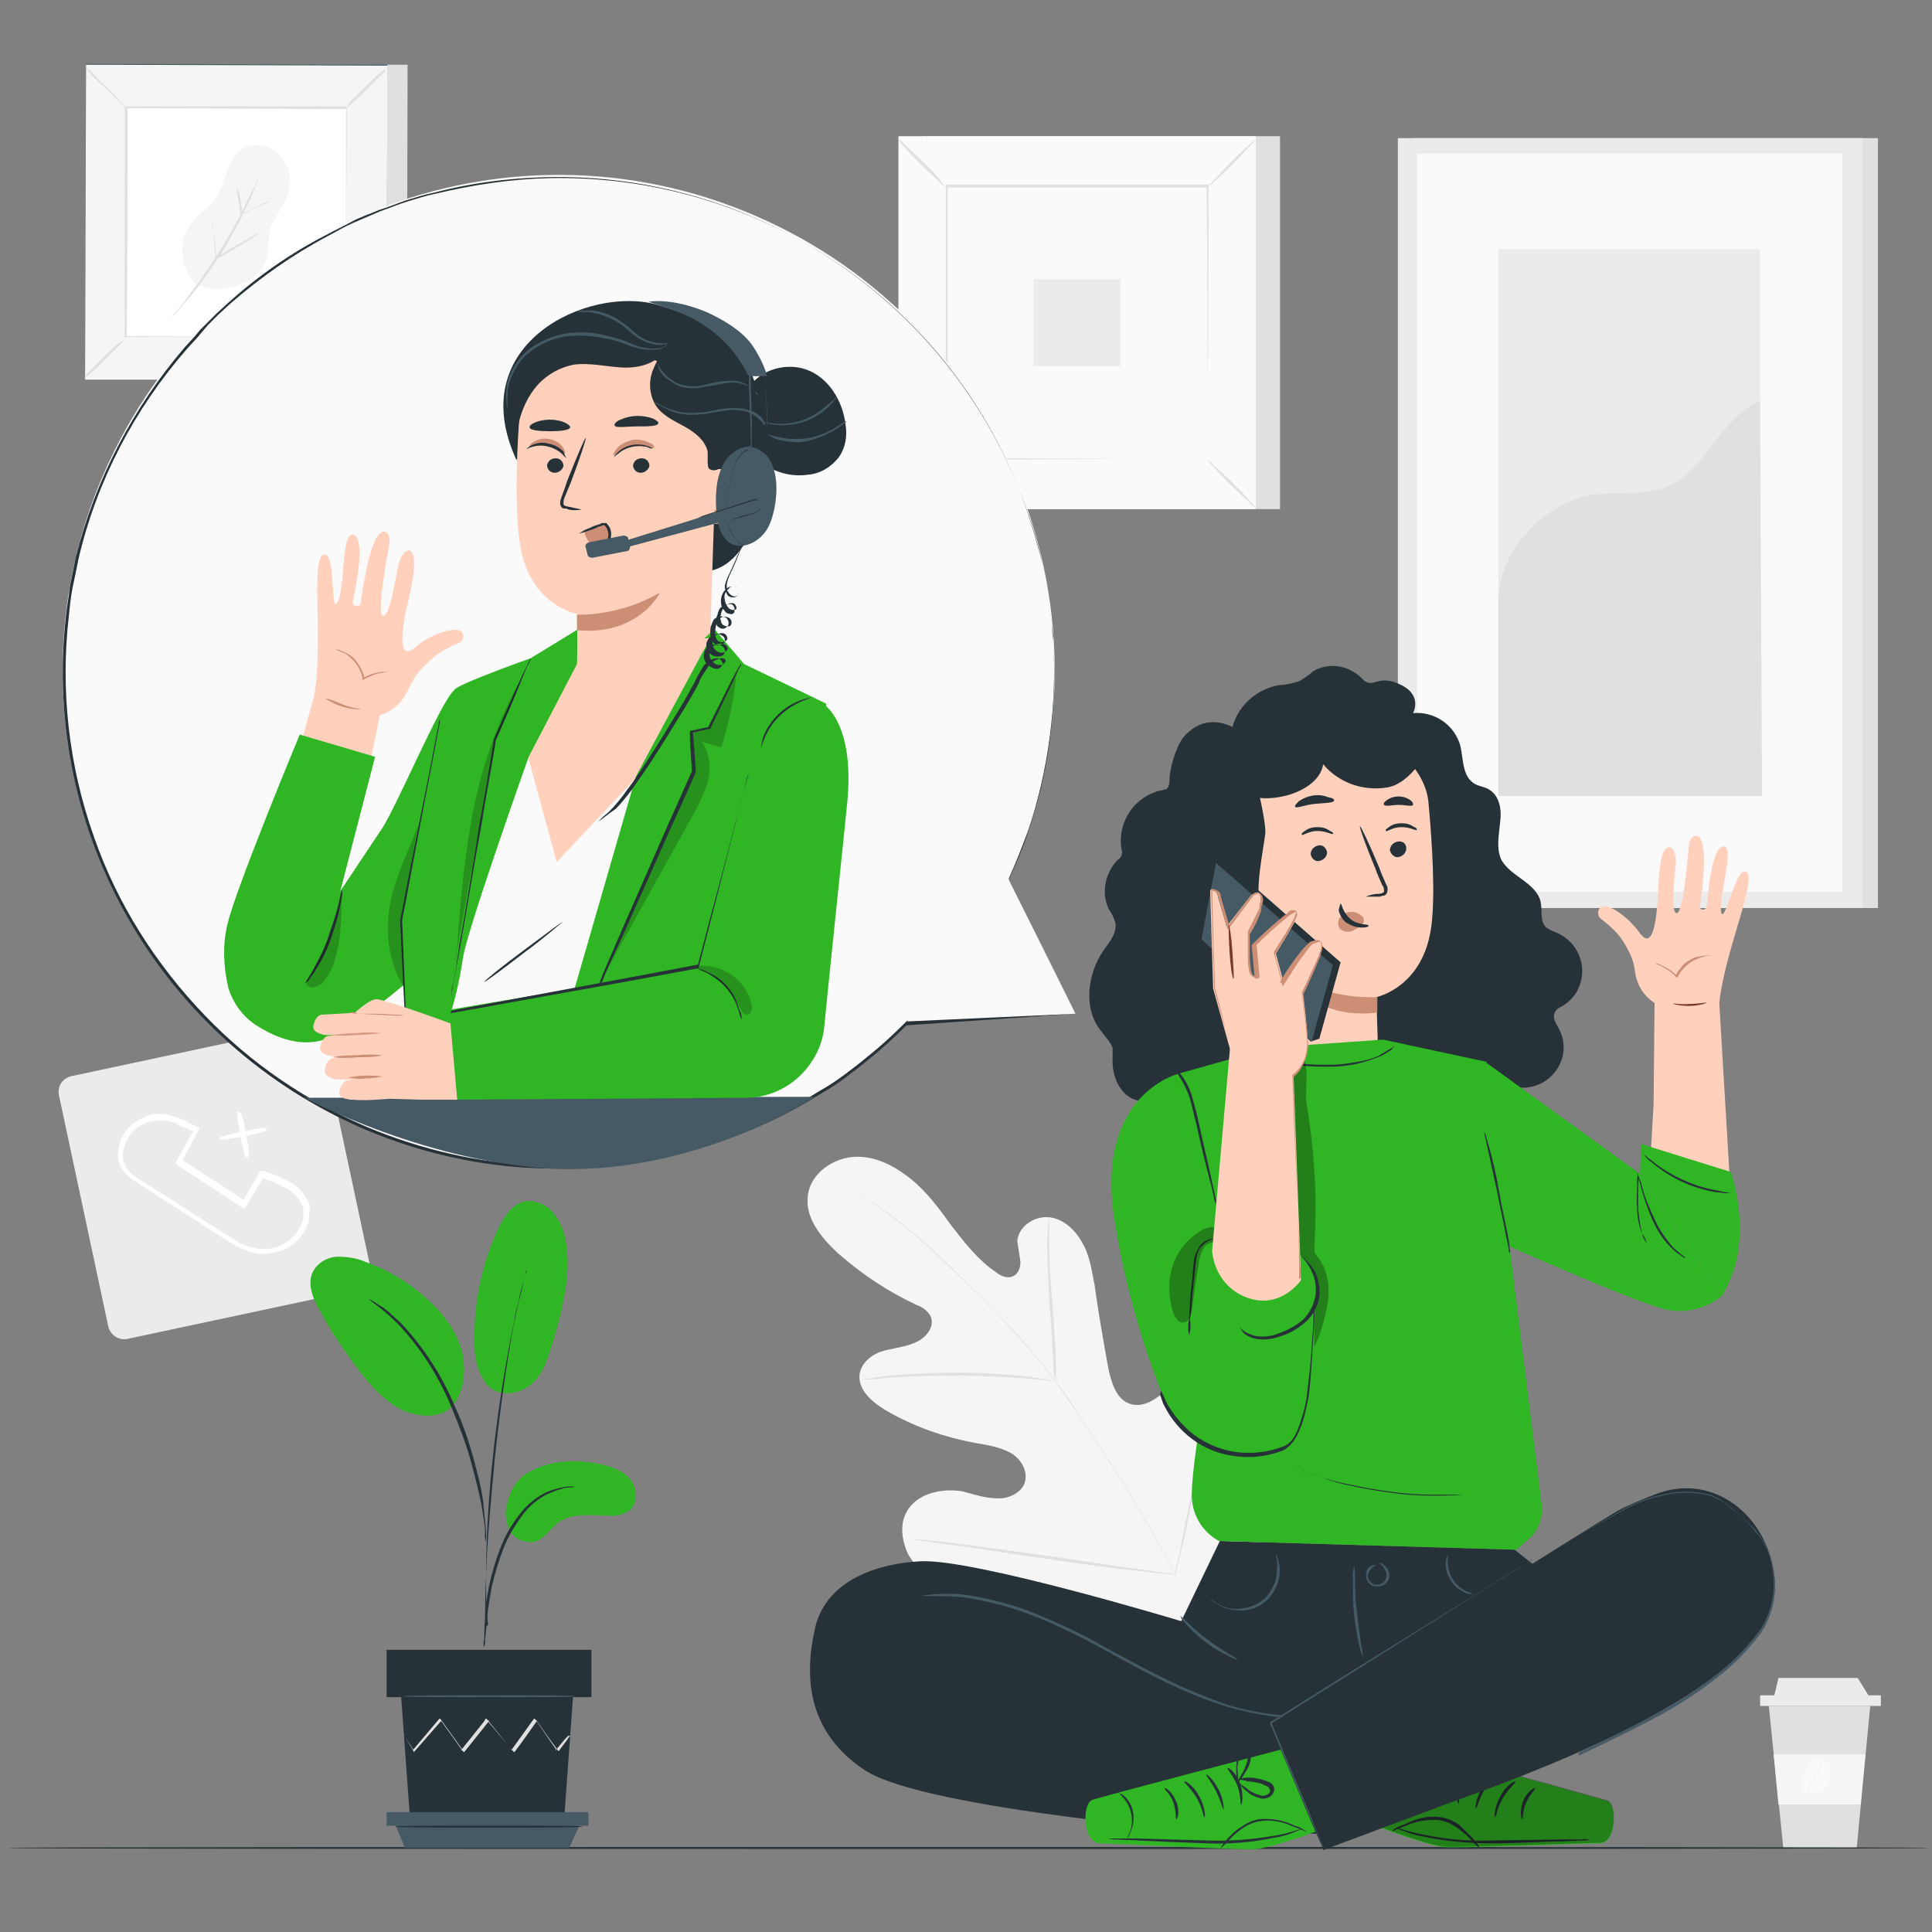 <?xml version="1.0" encoding="utf-8"?>
<!-- Generator: Adobe Illustrator 26.0.3, SVG Export Plug-In . SVG Version: 6.00 Build 0)  -->
<svg version="1.1" id="Layer_1" xmlns="http://www.w3.org/2000/svg" xmlns:xlink="http://www.w3.org/1999/xlink" x="0px" y="0px"
	 viewBox="0 0 200 200" style="enable-background:new 0 0 200 200;" xml:space="preserve">
<rect x="0" y="0" width="200" height="200" fill="#808080" stroke="none"/>
<style type="text/css">
	.st0{fill:#EBEBEB;}
	.st1{fill:#FFFFFF;}
	.st2{fill:#E0E0E0;}
	.st3{fill:#FAFAFA;}
	.st4{fill:#F5F5F5;}
	.st5{fill:#455A64;}
	.st6{fill:#263238;}
	.st7{fill:#30B524;}
	.st8{fill:#FFD1BD;}
	.st9{fill:#CC8F75;}
	.st10{fill:#7C3B29;}
	.st11{opacity:0.3;}
	.st12{opacity:0.2;}
	.st13{opacity:0.78;}
</style>
<g id="Call_center-pana" transform="translate(-22.49 -42.85)">
	<g id="freepik--background-complete--inject-2" transform="translate(41.296 42.85)">
		<path id="Rectangle_1146" class="st0" d="M-11.4,111.4l23.9-5.1c0.9-0.2,1.8,0.4,2,1.3l5.1,23.9c0.2,0.9-0.4,1.8-1.3,2l-23.9,5.1
			c-0.9,0.2-1.8-0.4-2-1.3l-5.1-23.9C-12.9,112.4-12.3,111.6-11.4,111.4z"/>
		<path id="Path_46762" class="st1" d="M13.3,125c0-0.2-0.1-0.4-0.2-0.6l-0.1-0.2c-0.5-0.9-1.2-1.6-2.1-2c-0.8-0.4-1.7-0.8-2.5-1
			l-0.1,0c-0.1,0-0.1,0-0.2,0.1l-1.7,2.9l-6.3-4.1l1.7-3.2c0,0,0-0.1,0-0.1c0,0,0-0.1-0.1-0.1l-1.4-0.7c-0.2-0.1-0.4-0.2-0.5-0.2
			c0,0-0.1-0.1-0.1-0.1l-0.1,0c-0.1-0.1-0.2-0.1-0.3-0.1c-0.6-0.2-1.1-0.3-1.7-0.3c-0.9,0-1.8,0.4-2.6,1c-1,0.8-1.6,2-1.6,3.3
			c0,0.8,0.4,1.5,0.9,2c0.3,0.3,0.6,0.5,0.9,0.7l9.6,6.2c0.1,0.1,0.2,0.1,0.4,0.2c0.3,0.2,0.6,0.4,0.9,0.5c0.5,0.2,0.9,0.4,1.4,0.5
			c0.3,0.1,0.7,0.1,1,0.1c0.7,0,1.4-0.2,2-0.4c1-0.4,1.8-1.2,2.3-2.1c0.1-0.2,0.2-0.5,0.3-0.7l0-0.1c0.1-0.2,0.1-0.4,0.1-0.6l0-0.4
			L13.3,125z M1.2,117.1l-1.8,3.2c0,0.1,0,0.2,0,0.2l7,4.6c0,0,0.1,0,0.1,0c0,0,0.1,0,0.1-0.1l1.8-3c0.7,0.2,1.5,0.5,2.2,0.9
			c0.8,0.4,1.4,1,1.8,1.7c0,0.1,0,0.1,0.1,0.2c0.1,0.1,0.1,0.3,0.1,0.4l0,0.3l0,0.4c0,0.2,0,0.3-0.1,0.5l0,0.1
			c-0.1,0.2-0.1,0.4-0.3,0.6c-0.4,0.8-1.1,1.4-1.9,1.8c-0.8,0.4-1.8,0.5-2.7,0.3c-0.4-0.1-0.9-0.2-1.3-0.4c-0.3-0.1-0.6-0.3-0.8-0.5
			l-0.4-0.2l-9.6-6.1c-0.3-0.2-0.6-0.4-0.8-0.6c-0.5-0.4-0.7-1-0.8-1.6c0-1.1,0.5-2.2,1.3-2.9c0.6-0.5,1.4-0.9,2.3-0.9h0.3
			c0.6,0,1.2,0.1,1.7,0.3l0.1,0.1c0.1,0.1,0.2,0.1,0.4,0.2L1.2,117.1z"/>
		<path id="Path_46763" class="st1" d="M4.2,118c0.7-0.1,1.3-0.2,1.9-0.3c0.4,1.9,0.5,2.1,0.6,2.1h0.1c0.2,0,0.3-0.1-0.1-2.2
			c2.2-0.5,2.1-0.6,2.1-0.7l0,0c0,0,0-0.1-0.1-0.1c-0.1-0.1-0.8,0-2.1,0.3c-0.2-1.3-0.4-1.9-0.6-2c-0.1-0.1-0.2,0-0.2,0
			c-0.1,0.1,0,0.8,0.2,2.1c-2,0.4-2.1,0.6-2.1,0.6c0,0,0,0.1,0,0.1C4,118,4,118,4.2,118z"/>
		<rect id="Rectangle_1147" x="127.5" y="14.3" class="st2" width="48.1" height="79.7"/>
		<rect id="Rectangle_1148" x="125.9" y="14.3" class="st0" width="48.1" height="79.7"/>
		<rect id="Rectangle_1149" x="127.9" y="15.9" class="st3" width="44" height="76.4"/>
		<rect id="Rectangle_1150" x="136.3" y="25.8" class="st0" width="27.1" height="56.6"/>
		<path id="Path_46764" class="st2" d="M136.3,62.4c-0.1-5.3,4.7-10.4,9.9-11.2c2.5-0.3,5.1,0.1,7.5-0.8c4.2-1.7,5.5-7.2,9.7-8.9
			l0.2,40.9h-27.3V62.4z"/>
		<rect id="Rectangle_1151" x="76.7" y="14.1" class="st2" width="37" height="38.6"/>
		<rect id="Rectangle_1152" x="74.2" y="14.1" class="st3" width="37" height="38.6"/>
		<path id="Path_46765" class="st2" d="M111.2,52.7h-37V14.1h37V52.7z M74.2,52.7h37V14.1h-37V52.7z"/>
		<rect id="Rectangle_1153" x="79.2" y="19.3" class="st3" width="27.1" height="28.2"/>
		<path id="Path_46766" class="st2" d="M79.2,47.7c-0.2,0.3-0.4,0.5-0.7,0.8c-0.4,0.4-1,1.1-1.7,1.8S75.5,51.5,75,52
			c-0.2,0.2-0.5,0.5-0.8,0.7c0.2-0.3,0.4-0.5,0.7-0.8c0.4-0.4,1-1.1,1.7-1.8s1.3-1.3,1.8-1.7C78.6,48.1,78.9,47.9,79.2,47.7z"/>
		<path id="Path_46767" class="st2" d="M106.2,47.6c0.3,0.2,0.5,0.4,0.8,0.7c0.4,0.4,1.1,1,1.8,1.7c0.7,0.7,1.3,1.3,1.7,1.8
			c0.2,0.2,0.5,0.5,0.7,0.8c-0.3-0.2-0.5-0.4-0.8-0.7c-0.4-0.4-1.1-1-1.8-1.7c-0.7-0.7-1.3-1.3-1.7-1.8
			C106.6,48.2,106.4,47.9,106.2,47.6z"/>
		<path id="Path_46768" class="st2" d="M106.2,19.4c0.2-0.3,0.4-0.5,0.7-0.8c0.4-0.4,1-1.1,1.7-1.8s1.3-1.3,1.8-1.7
			c0.2-0.2,0.5-0.5,0.8-0.7c-0.2,0.3-0.4,0.5-0.7,0.8c-0.4,0.4-1,1.1-1.7,1.8c-0.7,0.7-1.3,1.3-1.8,1.7
			C106.7,19,106.4,19.2,106.2,19.4L106.2,19.4z"/>
		<path id="Path_46769" class="st2" d="M79.1,19.4c-0.3-0.2-0.5-0.4-0.8-0.7c-0.4-0.4-1.1-1-1.8-1.7c-0.7-0.7-1.3-1.3-1.7-1.8
			c-0.2-0.2-0.5-0.5-0.6-0.8c0.3,0.2,0.5,0.4,0.8,0.7c0.4,0.4,1.1,1,1.8,1.7c0.7,0.7,1.3,1.3,1.7,1.8C78.7,18.9,78.9,19.2,79.1,19.4
			z"/>
		<path id="Path_46770" class="st2" d="M106.2,47.5v-2.1c0-1.3,0-3.3,0-5.7c0-4.9,0-12-0.1-20.4l0.1,0.1h-27l0.1-0.1v28.2l-0.1-0.1
			l19.5,0.1l5.5,0L106.2,47.5c0,0-0.1,0-0.1,0h-1.8l-5.5,0l-19.6,0.1h-0.1V19.1h27.2v0.1c0,8.5,0,15.5-0.1,20.5c0,2.5,0,4.4,0,5.7
			v1.9C106.2,47.4,106.2,47.5,106.2,47.5L106.2,47.5z"/>
		<rect id="Rectangle_1154" x="88.2" y="28.9" class="st0" width="9" height="9"/>
		<path id="Path_46771" class="st2" d="M174.8,176.6l-1.4,14.7h-7.6l-1.5-14.7H174.8z"/>
		<rect id="Rectangle_1155" x="163.4" y="175.5" class="st0" width="12.5" height="1.1"/>
		<path id="Path_46772" class="st0" d="M173.5,173.7l1.3,2.1h-10l0.5-2.1H173.5z"/>
		<path id="Path_46773" class="st4" d="M174.3,181.6l-0.5,5.2h-8.5l-0.5-5.2H174.3z"/>
		<path id="Path_46774" class="st3" d="M168.4,185.6c0-0.5,0.1-0.9,0.4-1.3c0.2-0.3,0.5-0.6,0.7-0.9c0.2-0.2,0.3-0.5,0.4-0.8
			c0-0.1,0.1-0.2,0.1-0.4l0.1,0c0.3,0.2,0.5,0.5,0.6,0.9c0.1,0.3,0,0.7,0,1c-0.1,0.4-0.3,0.8-0.6,1.1c-0.3,0.3-0.8,0.5-1.3,0.4
			C168.6,185.7,168.5,185.7,168.4,185.6z"/>
		<path id="Path_46775" class="st3" d="M167.8,184.5c0-0.5,0.1-0.9,0.3-1.4c0.2-0.5,0.5-0.8,1-0.9c0.2-0.1,0.5-0.1,0.7,0
			c0,0.1,0,0.3-0.1,0.4c-0.1,0.3-0.3,0.5-0.4,0.8c-0.2,0.3-0.5,0.6-0.7,0.9c-0.2,0.3-0.3,0.7-0.4,1.1c0,0.1,0,0.2,0,0.2
			c-0.1-0.1-0.2-0.2-0.3-0.3C167.8,185,167.8,184.8,167.8,184.5z"/>
		<path id="Path_46776" class="st4" d="M106.5,168.7c6.8-6.8,6.8-17.3,4.9-26.3c-0.3-1.5-0.4-3.1-1.4-4.3s-2.8-1.8-4.1-0.9
			c-1,0.7-1.3,2.1-1.7,3.3c-0.6,1.6-1.6,3-3,4c-0.9,0.7-2,1.2-3.1,0.8c-1.4-0.5-1.9-2.3-2.2-3.8c-0.5-2.8-1-5.6-1.4-8.5
			c-0.3-1.5-0.5-3.1-1.3-4.4c-0.7-1.3-2-2.5-3.5-2.6c-1.5-0.1-3.1,1-3.2,2.5c0.1,0.6,0.2,1.3,0.3,1.9c0.1,0.6-0.1,1.4-0.7,1.7
			c-0.6,0.3-1.3,0-1.8-0.4c-1.8-1.2-3.2-3-4.6-4.8c-1.3-1.8-2.6-3.6-4.4-5s-3.9-2.4-6.1-2.1c-2.2,0.3-4.3,2-4.4,4.2
			c-0.2,2.2,1.5,4.2,3.1,5.7c2.5,2.2,5.2,4,8.2,5.4c0.6,0.2,1.1,0.6,1.4,1.1c0.5,1-0.3,2.1-1.2,2.6c-1.1,0.6-2.3,0.7-3.5,1
			c-1.2,0.3-2.3,1.1-2.6,2.3c-0.3,1.7,1.2,3,2.7,3.9c2.9,1.7,6.1,2.8,9.4,3.4c1.2,0.2,2.4,0.4,3.5,1s1.8,1.9,1.5,3s-1.7,1.8-2.9,1.7
			c-1.2,0-2.4-0.4-3.5-0.7c-2.2-0.4-4.9,0.2-5.9,2.2c-0.7,1.3-0.4,3,0.2,4.3c0.8,1.3,1.8,2.4,3,3.3c4,3.4,8.8,5.6,14,6.5
			C97.5,171.6,102,171.3,106.5,168.7"/>
		<path id="Path_46777" class="st2" d="M103.1,163.4c-2.4-4.7-5.1-9.2-8-13.6l-2.3-3.5c-0.7-1.1-1.5-2.3-2.3-3.3
			c-1.5-2-3.2-4-4.9-5.8c-1.7-1.8-3.3-3.4-4.8-4.9c-1.5-1.5-3-2.9-4.4-4.1c-2.2-1.9-4.5-3.6-6.9-5.1c-0.9-0.5-1.5-0.9-2-1.2
			l-0.5-0.3c-0.1,0-0.1-0.1-0.2-0.1c0.1,0,0.1,0.1,0.2,0.1l0.5,0.3c0.4,0.3,1.1,0.7,2,1.2c2.4,1.6,4.7,3.3,6.9,5.2
			c1.4,1.2,2.8,2.6,4.4,4.1c1.5,1.5,3.2,3.1,4.8,4.9c1.7,1.8,3.4,3.8,4.9,5.8c0.8,1.1,1.5,2.2,2.3,3.3l2.3,3.5
			c2.9,4.4,5.6,8.9,8,13.6"/>
		<path id="Path_46778" class="st2" d="M90.5,143c0-0.2,0-0.4,0-0.7c0-0.4,0-1.1,0-1.8c-0.1-1.5-0.2-3.7-0.4-6s-0.3-4.5-0.3-6v-1.8
			c0-0.2,0-0.4,0-0.7c0,0.2-0.1,0.4-0.1,0.7c0,0.4-0.1,1.1-0.1,1.8c0,1.5,0.1,3.7,0.2,6c0.2,2.3,0.3,4.4,0.4,6
			c0,0.7,0.1,1.3,0.1,1.8C90.4,142.5,90.5,142.8,90.5,143L90.5,143z"/>
		<path id="Path_46779" class="st2" d="M70.4,142.8c0.3,0,0.5,0,0.8,0c0.5,0,1.2-0.1,2.1-0.2c1.8-0.1,4.3-0.2,7.1-0.2
			s5.3,0.2,7.1,0.3c0.9,0.1,1.6,0.1,2.1,0.2c0.3,0,0.5,0.1,0.8,0.1c-0.3-0.1-0.5-0.1-0.8-0.2c-0.5-0.1-1.2-0.2-2.1-0.3
			c-1.8-0.2-4.3-0.4-7.1-0.4c-2.4,0-4.8,0.1-7.1,0.3c-0.9,0.1-1.6,0.2-2.1,0.3C70.9,142.7,70.7,142.7,70.4,142.8z"/>
		<path id="Path_46780" class="st2" d="M102.8,163.1c0-0.1,0.1-0.2,0.1-0.3c0.1-0.2,0.1-0.4,0.2-0.8c0.2-0.7,0.4-1.6,0.7-2.8
			c0.5-2.4,1.2-5.7,1.8-9.4c0.7-3.7,1.3-7,1.8-9.4c0.2-1.2,0.4-2.1,0.6-2.8c0.1-0.3,0.1-0.6,0.2-0.8c0-0.1,0-0.2,0-0.3
			c0,0.1-0.1,0.2-0.1,0.3l-0.2,0.8c-0.2,0.7-0.4,1.6-0.7,2.8c-0.5,2.4-1.2,5.7-1.8,9.4s-1.3,7-1.8,9.4c-0.2,1.2-0.4,2.1-0.6,2.8
			c-0.1,0.3-0.1,0.6-0.2,0.8C102.8,162.9,102.8,163,102.8,163.1L102.8,163.1z"/>
		<path id="Path_46781" class="st2" d="M75.5,159.3c0.1,0,0.2,0,0.3,0.1l0.8,0.1l2.9,0.4c2.5,0.3,5.9,0.9,9.6,1.4
			c3.8,0.6,7.2,1,9.7,1.3c1.2,0.1,2.2,0.3,2.9,0.3l0.8,0.1c0.1,0,0.2,0,0.3,0c-0.1,0-0.2-0.1-0.3-0.1l-0.8-0.1l-2.9-0.4
			c-2.5-0.3-5.9-0.9-9.6-1.4s-7.2-1-9.7-1.3c-1.2-0.1-2.2-0.3-2.9-0.3l-0.8-0.1C75.7,159.3,75.6,159.3,75.5,159.3z"/>
		
			<rect id="Rectangle_1156" x="-8.5" y="7.4" transform="matrix(2.268920e-03 -1 1 2.268920e-03 -15.267 30.718)" class="st2" width="32.6" height="31.2"/>
		
			<rect id="Rectangle_1157" x="-10.6" y="7.4" transform="matrix(2.268920e-03 -1 1 2.268920e-03 -17.368 28.593)" class="st5" width="32.6" height="31.2"/>
		<path id="Path_46782" class="st4" d="M21.2,39.3L-10,39.3l0.1-32.6l31.2,0.1L21.2,39.3z"/>
		
			<rect id="Rectangle_1158" x="-6.3" y="11.6" transform="matrix(2.268920e-03 -1 1 2.268920e-03 -17.366 28.596)" class="st1" width="23.8" height="22.8"/>
		<path id="Path_46783" class="st2" d="M-5.8,35c-0.2,0.2-0.4,0.5-0.6,0.7c-0.4,0.4-0.9,0.9-1.5,1.5s-1.1,1.1-1.5,1.4
			c-0.2,0.2-0.4,0.4-0.7,0.5c0.2-0.2,0.3-0.5,0.6-0.7c0.4-0.4,0.9-0.9,1.5-1.5c0.6-0.6,1.1-1.1,1.5-1.4C-6.3,35.4-6,35.2-5.8,35
			L-5.8,35z"/>
		<path id="Path_46784" class="st2" d="M17,35c0.2,0.2,0.5,0.4,0.7,0.6c0.4,0.4,0.9,0.9,1.5,1.5c0.6,0.6,1.1,1.1,1.4,1.5
			c0.2,0.2,0.4,0.4,0.6,0.7c-0.2-0.2-0.5-0.3-0.7-0.6c-0.4-0.4-0.9-0.9-1.5-1.5c-0.6-0.6-1.1-1.1-1.4-1.5C17.4,35.5,17.2,35.3,17,35
			z"/>
		<path id="Path_46785" class="st2" d="M17,11.2c0.2-0.2,0.3-0.5,0.5-0.7c0.4-0.4,0.9-0.9,1.5-1.5c0.6-0.6,1.1-1.1,1.5-1.4
			c0.2-0.2,0.4-0.4,0.7-0.5c-0.1,0.2-0.3,0.5-0.5,0.6c-0.4,0.4-0.9,0.9-1.5,1.5c-0.6,0.6-1.1,1.1-1.5,1.4C17.5,10.9,17.3,11,17,11.2
			z"/>
		<path id="Path_46786" class="st2" d="M-5.8,11.2C-6,11-6.2,10.8-6.4,10.6c-0.4-0.4-0.9-0.9-1.5-1.5C-8.5,8.6-9,8.1-9.4,7.7
			C-9.6,7.5-9.7,7.3-9.9,7c0.2,0.2,0.5,0.3,0.7,0.6C-8.9,7.9-8.4,8.5-7.8,9s1.1,1.1,1.4,1.5C-6.1,10.7-5.9,11-5.8,11.2z"/>
		<path id="Path_46787" class="st2" d="M17,34.9c0,0,0-0.1,0-0.1V11.2l0.1,0.1l-22.8-0.1l0,0l0.1-0.1c0,8.7,0,16.9-0.1,23.8
			l-0.1-0.1l16.5,0.1l4.6,0h1.2l-1.2,0H-5.9v-0.1c0-6.9,0-15.1,0-23.8V11h0.1L17,11h0.1v0.1c0,7.1-0.1,13.1-0.1,17.3
			c0,2.1,0,3.7,0,4.8v1.6C17,34.9,17,34.9,17,34.9z"/>
		<path id="Path_46788" class="st4" d="M1.4,29.4c-1.7-1.9-1.8-4.7-0.2-6.6c0.6-0.7,1.5-1.3,2.1-2c1.3-1.7,1.3-4.3,3-5.4
			c1.3-0.8,3.1-0.3,4.1,0.9c0.9,1.3,1.1,2.9,0.4,4.3c-0.4,1-1.2,1.9-1.6,3c-0.3,1.1-0.1,2.3-0.5,3.4c-0.4,1.3-1.8,2.2-3.1,2.6
			C4.3,30.1,2.8,30,1.4,29.4"/>
		<path id="Path_46789" class="st2" d="M7.9,18.5c-0.1,0.2-0.1,0.4-0.2,0.6c-0.1,0.4-0.4,1-0.7,1.7c-0.8,1.8-1.8,3.6-2.8,5.3
			c-1.1,1.7-2.2,3.3-3.5,4.8c-0.5,0.6-0.9,1.1-1.2,1.4c-0.1,0.2-0.3,0.3-0.5,0.5c0.1-0.2,0.3-0.4,0.4-0.5c0.3-0.3,0.7-0.8,1.1-1.4
			c1.2-1.6,2.4-3.2,3.4-4.9c1.1-1.7,2-3.4,2.9-5.2c0.3-0.7,0.6-1.2,0.8-1.6C7.6,18.9,7.8,18.7,7.9,18.5L7.9,18.5z"/>
		<path id="Path_46790" class="st2" d="M3.1,22.6c0.1,0.4,0.2,0.8,0.2,1.2c0.1,0.8,0.2,1.8,0.3,3l-0.2-0.1L4,26.4
			c1.1-0.7,2.2-1.3,2.9-1.7c0.4-0.2,0.8-0.5,1.2-0.6c-0.4,0.3-0.8,0.5-1.2,0.8c-0.7,0.4-1.8,1.1-2.9,1.7l-0.5,0.3L3.5,27v-0.2
			c-0.1-1.2-0.2-2.2-0.2-3C3.2,23.4,3.1,23,3.1,22.6z"/>
		<path id="Path_46791" class="st2" d="M9.1,20.8c-0.2,0.2-0.5,0.3-0.8,0.4c-0.5,0.2-1.2,0.6-1.9,0.9l-0.2,0.1l-0.1,0.1v-0.1
			c-0.1-0.8-0.2-1.4-0.3-1.9c0-0.3-0.1-0.5-0.1-0.8C5.9,19.7,5.9,20,6,20.2c0.1,0.5,0.2,1.2,0.3,1.9l-0.2-0.1L6.4,22
			c0.8-0.3,1.4-0.6,1.9-0.9C8.6,21,8.8,20.9,9.1,20.8z"/>
	</g>
	<g id="freepik--Floor--inject-2" transform="translate(22.49 754.651)">
		<path id="Path_46792" class="st6" d="M199.7-520.5c0,0.1-44.5,0.1-99.4,0.1s-99.4,0-99.4-0.1c0-0.1,44.5-0.1,99.4-0.1
			S199.7-520.6,199.7-520.5z"/>
	</g>
	<g id="freepik--Plant--inject-2" transform="translate(142.813 496.64)">
		<path id="Path_46793" class="st7" d="M-65.4-301.5c2.1-1.1,4.5-1.2,6.8-0.8c1.2,0.2,2.5,0.6,3.4,1.5c0.8,0.9,1,2.6,0,3.4
			c-0.6,0.4-1.4,0.6-2.1,0.5c-1.8,0-3.8-0.3-5.2,0.7c-0.8,0.6-1.4,1.6-2.4,2c-1,0.2-2.1-0.2-2.6-1.1c-0.5-0.9-0.6-2-0.3-2.9
			C-67.5-299.7-66.6-300.9-65.4-301.5z"/>
		<path id="Path_46794" class="st7" d="M-70.1-310.7c1.3,1.8,3.7,1.2,4.9,0.1s1.6-2.7,2.1-4.2c1-3.5,2-7.2,1.3-10.7
			c-0.2-1.1-0.7-2.1-1.4-2.9c-0.7-0.8-1.9-1.2-2.9-1c-1.2,0.3-2,1.5-2.6,2.7c-1.6,3.4-2.5,7.2-2.5,11
			C-71.3-314-71.1-312.1-70.1-310.7"/>
		<path id="Path_46795" class="st7" d="M-73.6-308.1c1.4-1.6,1.6-4,1-6.1c-0.6-2-2-3.8-3.6-5.2c-1.9-1.7-4.1-3-6.4-3.8
			c-0.9-0.4-1.9-0.5-2.9-0.5c-1,0.1-1.9,0.6-2.4,1.5c-0.7,1.3,0,2.9,0.7,4.1c1.2,2.3,2.7,4.4,4.2,6.4c1.3,1.6,2.7,3.2,4.6,4
			c1.9,0.7,3.9,0.7,5-0.7"/>
		<path id="Path_46796" class="st6" d="M-70.2-283.3c0.1-0.3,0.1-0.5,0.1-0.8c0.1-0.6,0.1-1.4,0.2-2.2c0.1-1.1,0.3-2.2,0.5-3.3
			c0.3-1.3,0.7-2.6,1.2-3.9c0.5-1.3,1.2-2.4,2-3.5c0.7-0.9,1.5-1.6,2.5-2.1c0.7-0.3,1.4-0.6,2.1-0.7c0.3,0,0.6,0,0.8-0.1
			c-0.3,0-0.6,0-0.8,0c-0.8,0.1-1.5,0.3-2.2,0.6c-1,0.5-1.9,1.2-2.6,2.1c-0.9,1.1-1.6,2.3-2.1,3.6c-0.5,1.3-0.9,2.6-1.2,4
			c-0.2,1.1-0.4,2.2-0.4,3.3c-0.1,1-0.1,1.7-0.1,2.3C-70.3-283.9-70.3-283.6-70.2-283.3z"/>
		<path id="Path_46797" class="st6" d="M-70.1-285.1c0-0.1,0-0.3,0-0.4c0-0.3,0-0.6,0-1.1c0-0.9,0-2.3,0.1-4c0.1-3.4,0.4-7,0.9-12.2
			c0.5-4.8,1.3-10.5,2-14.1c0.2-0.8,0.3-1.6,0.5-2.2c0.2-0.7,0.3-1.2,0.4-1.7c0.1-0.5,0.2-0.8,0.3-1.1c0-0.1,0.1-0.2,0.1-0.4
			c-0.1,0.1-0.1,0.2-0.1,0.4c-0.1,0.3-0.2,0.6-0.3,1s-0.3,1-0.4,1.7c-0.2,0.7-0.4,1.4-0.5,2.2c-0.9,4.3-1.6,8.7-2.1,13.1
			c-0.6,5.2-0.8,9.8-0.8,13.2c0,1.7,0,3.1,0.1,4c0,0.4,0.1,0.8,0.1,1.1C-70.1-285.3-70.1-285.2-70.1-285.1L-70.1-285.1z"/>
		<path id="Path_46798" class="st6" d="M-70-294.1c0-0.4,0-0.8,0-1.1c-0.1-1-0.2-2.1-0.3-3.1c-0.2-1.5-0.6-3-1-4.5
			c-0.5-1.8-1.1-3.6-1.9-5.3c-1.3-3.2-3.2-6.1-5.5-8.6c-0.4-0.4-0.9-0.8-1.3-1.2c-0.2-0.2-0.4-0.3-0.6-0.5l-0.5-0.3
			c-0.3-0.2-0.6-0.4-1-0.6c-0.1,0.1,1.4,0.9,3.2,2.8c2.3,2.5,4.1,5.4,5.4,8.6c0.7,1.7,1.4,3.5,1.9,5.3c0.4,1.5,0.8,3,1.1,4.5
			c0.2,1.3,0.4,2.3,0.4,3.1C-70.2-294.9-70.1-294.5-70-294.1L-70-294.1z"/>
		<path id="Path_46799" class="st6" d="M-78.8-278.2l0.9,12.4h16l0.9-12.4H-78.8z"/>
		<rect id="Rectangle_1159" x="-80.3" y="-283" class="st6" width="21.2" height="4.9"/>
		<path id="Path_46800" class="st5" d="M-80.3-266.2v1.4h20.9v-1.4H-80.3z"/>
		<path id="Path_46801" class="st5" d="M-78.4-262.5l-1-2.4h19.1l-1.1,2.4H-78.4z"/>
		<path id="Path_46802" class="st2" d="M-61.3-274.1c0,0,0,0.1-0.1,0.1l-0.2,0.3l-0.9,1.2l0,0.1l0-0.1c-0.6-0.8-1.4-1.9-2.3-3.2h0.1
			c-0.7,1-1.4,2-2.3,3.2l-0.1,0.1l-0.1-0.1l-2.7-3.2h0.2l-0.1,0.2l-2.4,3l-0.1,0.1l-0.1-0.1l-2.3-3.2h0.1l-2.8,3.2l-0.1,0.1l0-0.1
			l-0.9-1.5c-0.1-0.2-0.2-0.3-0.2-0.4c0,0-0.1-0.1-0.1-0.1c0,0,0.1,0.1,0.1,0.1l0.2,0.4l0.9,1.4h-0.1l2.7-3.2l0.1-0.1l0.1,0.1
			l2.3,3.2h-0.2l2.4-3l0.1-0.2l0.1-0.1l0.1,0.1l2.6,3.2h-0.1l2.3-3.2l0.1-0.1l0.1,0.1l2.2,3.2h-0.1l1-1.2l0.3-0.3
			C-61.3-274.1-61.3-274.1-61.3-274.1z"/>
		<path id="Path_46803" class="st5" d="M-60.8-278.2c0,0.1-4,0.1-8.9,0.1c-4.9,0-8.9,0-8.9-0.1s4-0.1,8.9-0.1
			C-64.8-278.3-60.8-278.3-60.8-278.2z"/>
		<path id="Path_46804" class="st6" d="M-60-264.7c0,0.1-4.3,0.1-9.7,0.1c-5.3,0-9.7,0-9.7-0.1c0-0.1,4.3-0.1,9.7-0.1
			C-64.3-264.8-60-264.8-60-264.7z"/>
	</g>
	<g id="freepik--character-2--inject-2" transform="translate(342.169 283.372)">
		<path id="Path_46805" class="st8" d="M-141.5-146.1c-0.3-1.5,1.4-6.7,0.3-6.8c-1.4-0.1-1.7,5.7-1.8,6.2c-0.1,0.5-0.8,0.4-0.7,0
			c0.1-0.7,1.1-7.3-0.4-7.3c-0.8,0-0.8,1.5-0.8,1.5s-0.5,6.5-1.2,6.5c-0.7,0-0.2-3.8-0.1-5.1c0.1-1.4-0.6-2.1-1.1-1.5
			c-0.7,0.8-0.7,4.2-0.8,5.5s-0.4,5.1-1.8,3.2s-3.1-2.9-3.8-2.8c-0.6,0.1-0.8,1-0.1,1.4c0.6,0.5,1.2,1,1.7,1.6c0.4,0.5,0.7,1,1,1.6
			c0.4,0.7,0.6,1.5,0.7,2.3c0.2,1.3,0.9,2.4,2,3.1l-0.1,10.5l-0.3,5.2l8.2,2.8l-1.1-18.5c0.4-3.6,2-8.1,2.5-10.1
			c0.9-3.3,0.5-3.5,0.1-3.5C-140.1-150.3-141.2-144.7-141.5-146.1z"/>
		<path id="Path_46806" class="st9" d="M-142.6-141.6c-0.3,0-0.7,0.1-1,0.2c-1,0.3-1.9,1-2.4,2l-0.1,0.1l-0.1-0.1
			c-0.4-0.5-1-0.8-1.5-1.1c-0.4-0.2-0.7-0.3-0.7-0.3c0.3,0,0.5,0.1,0.7,0.2c0.6,0.3,1.2,0.6,1.6,1.1l-0.1,0c0.1-0.2,0.2-0.5,0.4-0.7
			c0.3-0.4,0.6-0.7,1-0.9c0.3-0.2,0.7-0.4,1.1-0.4c0.2-0.1,0.5-0.1,0.8-0.1C-142.8-141.7-142.7-141.6-142.6-141.6L-142.6-141.6z"/>
		<path id="Path_46807" class="st10" d="M-143-136.7c-1.1,0.4-2.4,0.4-3.5,0.1c0-0.1,0.8,0.1,1.8,0
			C-143.8-136.6-143-136.8-143-136.7z"/>
		<path id="Path_46808" class="st6" d="M-192.3-164.1c0.2-2.8,2.3-5,5-5.5c0.7,0,1.4-0.2,2.1-0.4c0.5-0.3,1-0.6,1.4-1
			c1.6-1,3.7-0.7,5.1,0.7c1.2,1.3,1.5-0.6,4.1,0.7c2.2,1.1,1.2,2.9,1.2,2.9c2.2-0.2,4.3,1.2,4.9,3.4c0.3,1.3,0.2,3,1.3,3.8
			c0.5,0.4,1.3,0.4,1.8,0.8c1,0.7,1.2,2.1,1,3.4c-0.1,1.2-0.4,2.5,0.1,3.7c0.9,1.8,3.6,2.4,4.1,4.4c0.2,0.9-0.1,2.1,0.6,2.7
			c0.3,0.2,0.7,0.4,1,0.5c2.2,0.9,3.3,3.4,2.4,5.6c-0.3,0.8-0.9,1.5-1.7,2c-0.4,0.2-0.8,0.4-0.9,0.9s0.2,0.9,0.4,1.3
			c1.2,2,0.5,4.5-1.5,5.7c-1.2,0.7-2.8,0.8-4,0.1c-0.7,1.5-2,2.7-3.6,3.3c-0.7,0.3-1.5,0.4-2.2,0.2c-0.6-0.2-1.1-0.5-1.6-0.8
			c-2.3-1.8-5.6-4.4-6-7.3"/>
		<path id="Path_46809" class="st8" d="M-192.4-159.6l-0.1-2.1l12.3-2.7c3.8-0.5,8.1,3.2,8.4,7c0.4,4.3,0.7,9.5,0.3,12.7
			c-0.8,6.4-5.7,7.4-5.7,7.4l0.2,6.3l-14.1,0.6L-192.4-159.6z"/>
		<path id="Path_46810" class="st6" d="M-174.1-152.7c0,0.4-0.3,0.8-0.8,0.9c-0.4,0.1-0.8-0.3-0.9-0.7c0,0,0,0,0,0
			c0-0.4,0.3-0.8,0.8-0.9C-174.5-153.5-174.1-153.2-174.1-152.7C-174.1-152.7-174.1-152.7-174.1-152.7z"/>
		<path id="Path_46811" class="st6" d="M-173-154.6c-0.1,0.1-0.7-0.3-1.6-0.3c-0.9,0-1.5,0.5-1.6,0.4c-0.1-0.1,0-0.2,0.3-0.4
			c0.4-0.3,0.8-0.4,1.3-0.4c0.5,0,0.9,0.1,1.3,0.4C-173.1-154.9-173-154.7-173-154.6z"/>
		<path id="Path_46812" class="st6" d="M-182.3-152.3c0,0.4-0.3,0.8-0.8,0.9c-0.4,0.1-0.8-0.2-0.9-0.7c0,0,0,0,0,0
			c0-0.4,0.3-0.8,0.8-0.9C-182.8-153.1-182.4-152.8-182.3-152.3C-182.3-152.3-182.3-152.3-182.3-152.3z"/>
		<path id="Path_46813" class="st6" d="M-181.7-154.2c-0.1,0.1-0.7-0.3-1.6-0.3c-0.9,0-1.5,0.5-1.6,0.4c-0.1-0.1,0-0.2,0.3-0.4
			c0.4-0.3,0.8-0.4,1.3-0.4c0.5,0,0.9,0.1,1.3,0.4C-181.7-154.4-181.6-154.2-181.7-154.2z"/>
		<path id="Path_46814" class="st6" d="M-178.3-147.7c0.5-0.2,0.9-0.3,1.4-0.3c0.2,0,0.4-0.1,0.5-0.2c0-0.2,0-0.5-0.2-0.7
			c-0.2-0.5-0.5-1.1-0.7-1.7c-1-2.4-1.7-4.4-1.6-4.4c0.1,0,1,1.9,2,4.3c0.2,0.6,0.5,1.2,0.7,1.7c0.2,0.3,0.2,0.6,0.1,0.9
			c-0.1,0.2-0.2,0.3-0.4,0.3c-0.1,0-0.3,0.1-0.4,0.1C-177.3-147.7-177.8-147.7-178.3-147.7L-178.3-147.7z"/>
		<path id="Path_46815" class="st9" d="M-177.1-137.3c-3.1,0.1-6.1-0.6-8.9-2c0,0,2.3,4.4,8.9,3.6L-177.1-137.3z"/>
		<path id="Path_46816" class="st9" d="M-178.6-145.6c-0.4-0.4-0.9-0.6-1.4-0.5c-0.4,0-0.7,0.3-1,0.6c-0.2,0.3-0.2,0.7,0,1.1
			c0.3,0.3,0.8,0.4,1.2,0.3c0.4-0.2,0.8-0.4,1.1-0.7c0.1-0.1,0.2-0.2,0.2-0.3C-178.5-145.3-178.5-145.5-178.6-145.6"/>
		<path id="Path_46817" class="st6" d="M-180.9-147c0.1,0,0.2,0.9,1,1.6c0.8,0.7,1.9,0.5,1.9,0.7c0,0.1-0.2,0.2-0.7,0.2
			c-0.6,0-1.1-0.2-1.6-0.5c-0.4-0.3-0.7-0.8-0.8-1.3C-181-146.8-180.9-147-180.9-147z"/>
		<path id="Path_46818" class="st6" d="M-181.6-157.6c-0.1,0.2-1,0.2-2,0.3s-1.9,0.5-2,0.3c-0.1-0.1,0.1-0.3,0.4-0.6
			c0.9-0.6,2-0.8,3-0.4C-181.7-157.9-181.5-157.8-181.6-157.6z"/>
		<path id="Path_46819" class="st6" d="M-173.4-157.2c-0.1,0.2-0.8,0-1.5,0s-1.3,0.2-1.5,0c-0.1-0.1,0-0.3,0.3-0.5
			c0.7-0.5,1.7-0.5,2.4,0C-173.4-157.5-173.4-157.3-173.4-157.2z"/>
		<path id="Path_46820" class="st6" d="M-170.7-165.2c-0.9,2.3-2.9,5.8-5.4,6.2c-2.5,0.4-5-0.5-6.6-2.4c-0.3,1.8-2.3,2.9-4.1,3.3
			c-1.3,0.3-2.6,0.3-3.9-0.1c-1.3-0.4-2.3-1.4-2.6-2.7c-0.3-1.3,1.4-4.6,2.7-4.8"/>
		<path id="Path_46821" class="st6" d="M-188.2-131.2c0,2.1-1.4,4-3.4,4.7c0.2,2-1.2,3.7-3.2,3.9c-1.5,0.2-3-0.7-3.6-2.1
			c-0.1-0.4-0.3-0.8-0.6-1.2c-0.7-0.7-1.9-0.5-2.9-0.7c-1.8-0.4-2.7-2.5-2.6-4.3c0-0.4,0-0.7,0-1.1c-0.2-0.7-0.8-1.2-1.2-1.8
			c-1.9-2.3-1.4-6,0.3-8.4c0.6-0.8,1.3-1.7,1.2-2.7c-0.1-0.5-0.4-1.1-0.7-1.5c-0.8-1.7-0.4-3.7,0.9-5.1c0.4-0.2,0.6-0.7,0.4-1.2
			c-0.4-2.8,1.4-5.4,4.1-6c0.2,0,0.3-0.1,0.5-0.1c0.4-0.2,0.4-0.8,0.4-1.3c0.1-1.2,0.8-3.6,1.7-4.4c2.4-2.4,5-0.8,6,0
			c0,0,2.4,8.6,2.2,10.3c-0.2,1.7-1.1,5.8-0.5,7.6s1.7,5.5,1,7.2C-188.8-137.6-188.2-131.2-188.2-131.2z"/>
		<path id="Path_46822" class="st7" d="M-172.7-59.5c0,0,18.7,5.2,19.4,5.4c1.1,0.4,0.9,4.5-0.8,4.4c-0.8,0-14.3,0.5-16,0.4
			c-1.7-0.1-6.9-2.1-6.9-2.1L-172.7-59.5z"/>
		<path id="Path_46823" class="st6" d="M-164.9-52.4c0.1,0,0.2-1,0.8-2s1.4-1.6,1.3-1.7s-1,0.4-1.6,1.6
			C-165-53.4-165-52.4-164.9-52.4z"/>
		<path id="Path_46824" class="st6" d="M-166.9-53.3c0.1,0,0.3-0.9,0.8-1.8s1.1-1.7,1-1.7c-0.1-0.1-0.8,0.6-1.3,1.6
			C-166.9-54.2-167-53.3-166.9-53.3z"/>
		<path id="Path_46825" class="st6" d="M-168.7-53.8c0.1,0,0-0.9,0.4-2c0.4-1,1.1-1.7,1-1.8c-0.1-0.1-0.9,0.5-1.3,1.6
			C-169-54.8-168.8-53.8-168.7-53.8z"/>
		<path id="Path_46826" class="st6" d="M-168.4-56.2c0.2-0.4,0.2-0.9,0.2-1.4c0-0.5-0.1-1-0.2-1.5c-0.1-0.3-0.2-0.6-0.3-0.9
			c-0.1-0.2-0.2-0.3-0.3-0.4c-0.2-0.1-0.5-0.1-0.6,0c-0.1,0.1-0.2,0.3-0.3,0.5c0,0.2,0,0.3,0,0.5c0,0.3,0,0.6,0.1,0.9
			c0.1,0.5,0.3,1,0.6,1.4c0.2,0.4,0.5,0.8,0.8,1.1c0,0-0.3-0.5-0.6-1.2c-0.2-0.4-0.4-0.9-0.5-1.4c-0.1-0.3-0.1-0.6-0.1-0.9
			c0-0.3,0-0.6,0.2-0.8c0.1-0.1,0.2-0.1,0.2,0c0.1,0.1,0.2,0.2,0.2,0.3c0.1,0.3,0.2,0.5,0.3,0.8c0.1,0.5,0.2,1,0.2,1.5
			C-168.4-56.7-168.4-56.2-168.4-56.2z"/>
		<path id="Path_46827" class="st6" d="M-168.4-56.4c-0.4-0.2-0.8-0.2-1.2-0.2c-0.4,0-0.9,0.1-1.3,0.2c-0.3,0.1-0.5,0.2-0.8,0.3
			c-0.3,0.2-0.5,0.5-0.4,0.9c0.1,0.3,0.3,0.6,0.7,0.7c0.3,0.1,0.6,0.1,0.8,0c0.4-0.1,0.9-0.3,1.2-0.6c0.3-0.2,0.6-0.5,0.9-0.9
			c-0.3,0.2-0.7,0.4-1,0.7c-0.3,0.2-0.7,0.4-1.1,0.5c-0.2,0.1-0.5,0.1-0.7,0c-0.2-0.1-0.4-0.2-0.4-0.4c0-0.2,0.1-0.4,0.3-0.5
			c0.2-0.1,0.4-0.2,0.7-0.3c0.4-0.1,0.8-0.2,1.3-0.2C-168.9-56.4-168.4-56.3-168.4-56.4z"/>
		<path id="Path_46828" class="st6" d="M-162.1-52.2c0.1,0,0-0.8,0.4-1.7c0.4-0.9,1-1.4,0.9-1.5s-0.8,0.4-1.2,1.3
			C-162.4-53-162.2-52.2-162.1-52.2z"/>
		<path id="Path_46829" class="st6" d="M-175.1-51.3c0.2,0.1,0.5,0.3,0.7,0.3c0.7,0.3,1.4,0.5,2.1,0.6c2.3,0.5,4.7,0.7,7.1,0.7
			c2.8,0,5.3-0.2,7.1-0.2l2.2-0.1c0.3,0,0.5,0,0.8-0.1c-0.3,0-0.5-0.1-0.8,0h-2.2l-7.1,0.1c-2.4,0.1-4.7-0.1-7.1-0.6
			C-174-50.9-175.1-51.4-175.1-51.3z"/>
		<path id="Path_46830" class="st6" d="M-175.6-50.9c0,0,0.5-0.3,1.4-0.6c1.1-0.5,2.3-0.7,3.5-0.6c1.4,0.2,2.4,1.2,3.1,1.8
			c0.3,0.4,0.7,0.8,1.1,1.1c-0.2-0.5-0.6-0.9-0.9-1.2c-0.4-0.4-0.8-0.8-1.2-1.2c-0.6-0.4-1.2-0.7-1.9-0.8c-1.3-0.2-2.5,0.1-3.7,0.7
			C-174.8-51.5-175.3-51.3-175.6-50.9L-175.6-50.9z"/>
		<g id="Group_1311" transform="translate(227.209 432.036)" class="st11">
			<path id="Path_46831" d="M-399.9-491.6c0,0,18.7,5.2,19.4,5.4c1.1,0.4,0.9,4.5-0.8,4.4c-0.8,0-14.3,0.5-16,0.4s-6.9-2.1-6.9-2.1
				L-399.9-491.6z"/>
		</g>
		<path id="Path_46832" class="st6" d="M-193.4-81l-4,8.3c0,0-21.5-6.5-27-6.2c-5.4,0.3-9.9,2.5-10.9,6.9s-1.2,10.5,5.1,14.7
			s37.8,6.6,37.8,6.6h12.4l20.4-26.8l-3.3-2.6L-193.4-81z"/>
		<path id="Path_46833" class="st5" d="M-186.7-62.8c-0.1,0-0.3,0-0.4,0c-0.4,0-0.8,0-1.2-0.1c-1.4-0.2-2.8-0.5-4.2-0.9
			c-2-0.6-4-1.4-5.9-2.3c-2.2-1-4.5-2.3-6.9-3.6c-2.3-1.3-4.6-2.4-7-3.4c-2-0.8-4-1.4-6.1-1.8c-1.4-0.3-2.8-0.4-4.3-0.4
			c-0.5,0-0.9,0-1.2,0c-0.1,0-0.3,0-0.4,0c0.1,0,0.3-0.1,0.4-0.1c0.3,0,0.7-0.1,1.2-0.1c1.4-0.1,2.9,0,4.3,0.3
			c2.1,0.4,4.2,1,6.1,1.8c2.4,1,4.8,2.1,7,3.4c2.4,1.3,4.8,2.6,6.9,3.6c1.9,0.9,3.9,1.7,5.9,2.4c1.4,0.4,2.8,0.7,4.2,0.9
			c0.5,0.1,0.9,0.1,1.2,0.1C-187-62.9-186.8-62.8-186.7-62.8L-186.7-62.8z"/>
		<path id="Path_46834" class="st6" d="M-172-53c4-1.6,26-8.6,33.8-17.6c1.9-2,2.6-4.8,2.1-7.5c-1.1-6-6.6-10-12.3-7.7
			c-0.8,0.3-2.7,1.1-3.5,1.5c-2.1,1.1-36.7,23.1-36.7,23.1s6,11.8,5.9,12.2L-172-53z"/>
		<path id="Path_46835" class="st5" d="M-161.1-79.1C-161.2-79-161.2-79-161.1-79.1l-0.4,0.3l-1.1,0.7l-4.2,2.6l-13.8,8.7l-7.5,4.7
			l0-0.2c1.6,3.9,3,7.1,4,9.5c0.5,1.2,0.8,2.1,1.1,2.7c0.1,0.3,0.2,0.5,0.3,0.7c0,0.1,0.1,0.2,0.1,0.3c0-0.1-0.1-0.2-0.1-0.2
			c-0.1-0.2-0.2-0.4-0.3-0.7l-1.2-2.7c-1-2.3-2.4-5.6-4-9.4l0-0.1l0.1-0.1l7.5-4.7l13.9-8.6l4.2-2.6l1.2-0.7l0.3-0.2
			C-161.2-79-161.2-79.1-161.1-79.1z"/>
		<path id="Path_46836" class="st5" d="M-191.5-68.7c-0.4-0.1-0.7-0.2-1-0.4c-0.8-0.4-1.6-0.8-2.3-1.4c-0.7-0.5-1.4-1.1-2-1.8
			c-0.3-0.3-0.5-0.5-0.7-0.9c0.1-0.1,1.2,1.2,2.8,2.4S-191.5-68.8-191.5-68.7z"/>
		<path id="Path_46837" class="st5" d="M-179.5-78.4c0.1,0.5,0.1,0.9,0.1,1.4c0,0.9,0,2,0.2,3.3c0.1,1.3,0.3,2.4,0.4,3.3
			c0.1,0.4,0.2,0.9,0.2,1.4c-0.2-0.4-0.3-0.9-0.4-1.3c-0.5-2.2-0.7-4.4-0.6-6.6C-179.7-77.5-179.6-78-179.5-78.4L-179.5-78.4z"/>
		<path id="Path_46838" class="st5" d="M-177-78.7c0.1,0,0.2,0,0.3,0c0.2,0.1,0.4,0.3,0.6,0.5c0.2,0.3,0.3,0.7,0.2,1.1
			c-0.2,0.5-0.6,0.8-1.1,0.8c-0.5,0.1-1-0.2-1.2-0.7c-0.1-0.4-0.1-0.8,0.1-1.1c0.1-0.2,0.4-0.4,0.6-0.4c0.1,0,0.2,0,0.3,0
			c-0.3,0.1-0.5,0.3-0.7,0.6c-0.2,0.3-0.2,0.6-0.1,0.9c0.2,0.3,0.5,0.6,0.9,0.5c0.4,0,0.7-0.2,0.9-0.6c0.1-0.3,0.1-0.6-0.1-0.9
			C-176.5-78.4-176.7-78.6-177-78.7L-177-78.7z"/>
		<path id="Path_46839" class="st5" d="M-187.6-79.6c0.1,0.1,0.2,0.3,0.2,0.4c0.1,0.4,0.2,0.8,0.2,1.2c0,0.6-0.1,1.2-0.4,1.8
			c-0.6,1.4-2,2.4-3.6,2.4c-0.6,0-1.2-0.1-1.8-0.3c-0.4-0.2-0.7-0.4-1.1-0.6c-0.1-0.1-0.2-0.2-0.3-0.3c0.4,0.3,0.9,0.6,1.4,0.8
			c0.6,0.2,1.1,0.3,1.7,0.2c1.5-0.1,2.8-0.9,3.4-2.3c0.3-0.5,0.4-1.1,0.4-1.7C-187.4-78.5-187.5-79.1-187.6-79.6L-187.6-79.6z"/>
		<path id="Path_46840" class="st5" d="M-167.1-75.5c-0.3,0-0.6,0-0.8-0.1c-1.3-0.5-2.2-1.8-2.1-3.2c0-0.3,0.1-0.6,0.2-0.8
			c0,0,0,0.3,0,0.8c0,1.3,0.8,2.5,1.9,3C-167.4-75.6-167.1-75.5-167.1-75.5z"/>
		<path id="Path_46841" class="st5" d="M-156.3-59c0,0,0.1,0,0.1-0.1l0.4-0.2l1.5-0.7c1.3-0.6,3.2-1.6,5.5-2.8
			c2.7-1.4,5.3-3.1,7.7-5.1c1.4-1.2,2.6-2.5,3.7-4c1-1.6,1.5-3.6,1.3-5.5c-0.1-1-0.3-1.9-0.7-2.8c-0.2-0.4-0.4-0.9-0.7-1.2
			c-0.3-0.4-0.6-0.7-0.9-1.1c-0.6-0.7-1.3-1.3-2.1-1.9c-0.6-0.6-1.4-1-2.2-1.3c-0.8-0.2-1.7-0.3-2.5-0.3c-0.8,0-1.6,0.1-2.4,0.3
			c-1.4,0.3-2.7,0.8-4,1.5l-5.4,3l-1.5,0.8l-0.4,0.2l-0.1,0.1c0,0,0.1-0.1,0.1-0.1l0.4-0.2l1.5-0.8c1.3-0.7,3.1-1.8,5.4-3.1
			c1.3-0.7,2.6-1.2,4-1.5c0.8-0.2,1.6-0.3,2.4-0.3c0.9,0,1.7,0.1,2.5,0.3c0.9,0.3,1.6,0.8,2.3,1.4c0.7,0.6,1.4,1.2,2.1,1.9
			c0.3,0.3,0.6,0.7,0.9,1.1c0.3,0.4,0.5,0.8,0.7,1.3c1.2,2.8,1,6-0.6,8.5c-1.1,1.5-2.3,2.8-3.7,4c-2.4,2-5,3.7-7.7,5.1
			c-2.3,1.2-4.2,2.1-5.6,2.8l-1.5,0.7l-0.4,0.2L-156.3-59z"/>
		<path id="Path_46842" class="st7" d="M-187.1-59.4c0,0-18.7,4.9-19.5,5.2c-1.1,0.4-1,4.5,0.8,4.5c0.8,0,14.3,0.7,16,0.6
			c1.7-0.1,6.3-1.8,6.3-1.8L-187.1-59.4z"/>
		<path id="Path_46843" class="st6" d="M-195-52.4c-0.1,0-0.2-1-0.8-2c-0.6-1-1.4-1.7-1.3-1.7c0.1-0.1,1,0.4,1.6,1.6
			C-194.9-53.4-194.9-52.4-195-52.4z"/>
		<path id="Path_46844" class="st6" d="M-193-53.2c-0.1,0-0.3-0.9-0.8-1.9c-0.5-1-1.1-1.7-1-1.7c0.1-0.1,0.8,0.6,1.3,1.6
			C-193-54.2-193-53.3-193-53.2z"/>
		<path id="Path_46845" class="st6" d="M-191.2-53.7c-0.1,0,0-0.9-0.4-2c-0.4-1-1.1-1.7-1-1.8c0.1-0.1,0.9,0.5,1.3,1.6
			C-190.9-54.7-191.1-53.7-191.2-53.7z"/>
		<path id="Path_46846" class="st6" d="M-191.5-56.1c-0.2-0.4-0.2-0.9-0.2-1.4c0-0.5,0.1-1,0.2-1.5c0.1-0.3,0.2-0.6,0.3-0.9
			c0.1-0.2,0.2-0.3,0.3-0.4c0.2-0.1,0.5-0.1,0.6,0c0.1,0.1,0.2,0.3,0.2,0.5c0,0.2,0,0.3,0,0.5c0,0.3-0.1,0.6-0.1,0.9
			c-0.1,0.5-0.3,1-0.6,1.4c-0.2,0.4-0.5,0.8-0.9,1.1c0,0,0.3-0.5,0.7-1.2c0.2-0.4,0.4-0.9,0.5-1.4c0.1-0.3,0.1-0.6,0.1-0.9
			c0-0.3,0-0.6-0.2-0.8c-0.1-0.1-0.2-0.1-0.2,0c-0.1,0.1-0.2,0.2-0.2,0.3c-0.1,0.3-0.2,0.5-0.3,0.8c-0.1,0.5-0.2,1-0.3,1.5
			C-191.5-56.7-191.5-56.1-191.5-56.1z"/>
		<path id="Path_46847" class="st6" d="M-191.5-56.3c0.4-0.2,0.8-0.2,1.2-0.2c0.4,0,0.9,0.1,1.3,0.2c0.3,0.1,0.5,0.2,0.8,0.3
			c0.3,0.2,0.5,0.5,0.4,0.9c-0.1,0.3-0.3,0.6-0.7,0.7c-0.3,0.1-0.6,0.1-0.8,0c-0.4-0.1-0.9-0.3-1.2-0.6c-0.3-0.2-0.6-0.5-0.9-0.9
			c0.3,0.2,0.7,0.4,1,0.7c0.3,0.2,0.7,0.4,1.1,0.5c0.2,0.1,0.5,0.1,0.7,0c0.2-0.1,0.4-0.2,0.4-0.4c0-0.2-0.1-0.4-0.3-0.5
			c-0.2-0.1-0.4-0.2-0.7-0.3c-0.4-0.1-0.8-0.2-1.3-0.2C-191-56.3-191.5-56.3-191.5-56.3z"/>
		<path id="Path_46848" class="st6" d="M-197.9-52.2c-0.1,0,0-0.8-0.3-1.7s-1-1.4-0.9-1.5c0.1-0.1,0.8,0.4,1.2,1.4
			C-197.5-53-197.8-52.2-197.9-52.2z"/>
		<path id="Path_46849" class="st6" d="M-184.9-51.2c-0.2,0.1-0.5,0.2-0.7,0.3c-0.7,0.3-1.4,0.5-2.1,0.6c-2.3,0.5-4.7,0.7-7.1,0.6
			c-2.8-0.1-5.3-0.2-7.1-0.3l-2.2-0.1c-0.3,0-0.5,0-0.8-0.1c0.3,0,0.5,0,0.8,0l2.2,0l7.1,0.2c2.4,0.1,4.7-0.1,7.1-0.5
			C-185.9-50.8-184.9-51.3-184.9-51.2z"/>
		<path id="Path_46850" class="st6" d="M-184.3-50.8c0,0-0.5-0.3-1.4-0.6c-1.1-0.5-2.3-0.8-3.5-0.6c-1.4,0.2-2.4,1.1-3.1,1.8
			c-0.3,0.4-0.7,0.7-1.1,1.1c0.3-0.5,0.6-0.9,0.9-1.2c0.4-0.4,0.8-0.8,1.3-1.1c0.6-0.4,1.2-0.7,1.9-0.8c1.3-0.1,2.5,0.1,3.7,0.7
			C-185.1-51.4-184.7-51.1-184.3-50.8L-184.3-50.8z"/>
		<path id="Path_46851" class="st6" d="M-203-50.2c0,0,0.1-0.3,0.3-0.7c0.4-1.1,0.2-2.4-0.6-3.4c-0.3-0.4-0.5-0.5-0.5-0.6
			c0,0,0.3,0.1,0.6,0.4c0.9,0.9,1.1,2.3,0.6,3.5C-202.8-50.4-203-50.2-203-50.2z"/>
		<path id="Path_46852" class="st7" d="M-188-132.1l-9.6,2.7l3.1,29.9c0,0-1.8,10.7-1.8,13.5c-0.1,2.1,1,4,2.8,5l30.8,0.9l1.6-1.4
			c0.8-0.9,1.2-2.2,1-3.4l-5.7-45.7l-10.7-2.3L-188-132.1z"/>
		<path id="Path_46853" class="st6" d="M-194.5-99.5c0-0.1,0-0.2-0.1-0.2l-0.1-0.7c-0.1-0.6-0.3-1.4-0.4-2.4c-0.4-2.1-0.9-4.9-1.4-8
			c-0.5-3.1-1-5.9-1.3-8c-0.2-1-0.3-1.8-0.4-2.4c0-0.3-0.1-0.5-0.1-0.7c0-0.1,0-0.2,0-0.2c0,0.1,0,0.2,0.1,0.2
			c0,0.2,0.1,0.4,0.1,0.7c0.1,0.6,0.3,1.4,0.4,2.4c0.4,2.1,0.9,4.9,1.4,8l1.3,8c0.2,1,0.3,1.8,0.4,2.4c0,0.3,0.1,0.5,0.1,0.7
			C-194.4-99.7-194.4-99.6-194.5-99.5z"/>
		<path id="Path_46854" class="st6" d="M-175.2-132.3c-0.1,0.1-0.3,0.2-0.4,0.4c-0.1,0.1-0.3,0.2-0.6,0.4c-0.3,0.2-0.5,0.3-0.8,0.4
			c-0.7,0.3-1.4,0.5-2.2,0.7c-0.9,0.2-1.8,0.3-2.8,0.3c-0.9,0-1.9,0-2.8-0.1c-0.8,0-1.5-0.1-2.3-0.3c-0.5-0.1-1-0.3-1.5-0.5
			c-0.2-0.1-0.3-0.1-0.4-0.2l-0.1-0.1c0.2,0.1,0.3,0.1,0.5,0.2c0.5,0.2,1,0.3,1.5,0.4c0.7,0.1,1.5,0.2,2.3,0.3
			c0.9,0.1,1.8,0.1,2.8,0.1c0.9,0,1.8-0.1,2.8-0.3c0.7-0.1,1.5-0.3,2.2-0.6C-176.4-131.6-175.8-131.9-175.2-132.3z"/>
		<path id="Path_46855" class="st6" d="M-165.2-86.1c-0.1,0-0.1,0-0.2,0L-166-86c-0.3,0-0.6,0.1-1,0.1c-0.4,0-0.8,0.1-1.3,0.1
			c-0.9,0.1-2.1,0.1-3.3,0.1c-1.4,0-2.7-0.1-4.1-0.3c-1.4-0.2-2.8-0.4-4-0.7c-1.1-0.2-2.2-0.5-3.2-0.9c-0.4-0.1-0.9-0.3-1.2-0.4
			s-0.7-0.2-0.9-0.3l-0.6-0.2c-0.1,0-0.1-0.1-0.2-0.1c0.1,0,0.1,0,0.2,0.1l0.6,0.2c0.3,0.1,0.6,0.2,0.9,0.3c0.4,0.1,0.8,0.3,1.2,0.4
			c0.9,0.3,2,0.6,3.2,0.8c1.2,0.3,2.6,0.5,4,0.7c1.4,0.2,2.8,0.3,4.1,0.3c1.3,0,2.4,0,3.3,0c0.5,0,0.9-0.1,1.3-0.1
			c0.4,0,0.7-0.1,1-0.1l0.6-0.1L-165.2-86.1z"/>
		<path id="Path_46856" class="st6" d="M-161.7-111.8c-0.1-0.1-0.1-0.3-0.1-0.4c-0.1-0.3-0.2-0.7-0.3-1.2c-0.3-1-0.6-2.3-0.9-3.8
			c-0.3-1.5-0.6-2.9-0.8-3.9c-0.1-0.5-0.1-0.9-0.2-1.2c0-0.1,0-0.3,0-0.4c0.1,0.1,0.1,0.3,0.1,0.4c0.1,0.3,0.1,0.7,0.2,1.2
			c0.2,1,0.5,2.4,0.8,3.9s0.7,2.9,0.9,3.9c0.1,0.5,0.2,0.9,0.3,1.2C-161.7-112.1-161.7-111.9-161.7-111.8L-161.7-111.8z"/>
		<g id="Group_1312" transform="translate(189.486 157.18)" class="st11">
			<path id="Path_46857" d="M-374.1-287.9c0.4,1.3,0,3.3,0.2,4.5c0.8,4.8,1.1,9.7,0.8,14.5c0,0.3,0,0.5,0,0.8
				c0.1,0.2,0.2,0.4,0.4,0.6c1,1.3,1.2,3,1,4.6c-0.3,1.6-0.7,3.2-1.4,4.6c0-1.3,0-3.2,0.1-4.5c0-0.3,0.2-0.1,0.2-0.4
				c0-1.6-0.2-3-1.3-4.1c-0.2-0.2-0.4-0.4-0.6-0.7c-0.1-0.3-0.2-0.5-0.2-0.8c-0.7-5.4-1.1-10.9-1.4-16.3c0-0.3,0-0.6,0.2-0.9
				c0.2-0.2,0.4-0.3,0.6-0.4c0.4-0.3,0.7-0.8,1.1-1"/>
		</g>
		<path id="Path_46858" class="st7" d="M-197.6-129.4c0,0-8.8,2.1-6.7,15.2c1,6.4,2.8,12.7,5.2,18.7c1.4,3.4,4.7,5.7,8.4,5.2
			c1.6-0.2,3.2,0,4.2-0.6c1.6-1,2.3-4.3,2.6-7.8c0.2-2.4,0.1-4.9,0.4-7c0.5-3.4-1-5-3-5.4l-7.8-1.5l-0.4,4.1L-197.6-129.4z"/>
		<path id="Path_46859" class="st6" d="M-191.4-103.2c0,0,0.1,0.2,0.4,0.4c0.4,0.3,0.9,0.5,1.4,0.6c0.8,0.1,1.6,0,2.3-0.3
			c0.9-0.3,1.8-0.8,2.5-1.4c0.7-0.7,1.1-1.5,1.3-2.5c0.1-0.8,0-1.6-0.3-2.3c-0.3-0.7-0.7-1.3-1.2-1.8c0.2,0.1,0.3,0.2,0.5,0.4
			c0.4,0.4,0.7,0.8,1,1.3c0.3,0.8,0.5,1.6,0.4,2.4c-0.1,1-0.6,2-1.4,2.7c-0.8,0.7-1.6,1.2-2.6,1.5c-0.8,0.3-1.6,0.4-2.4,0.3
			c-0.6-0.1-1.1-0.3-1.5-0.7C-191.2-102.9-191.3-103-191.4-103.2L-191.4-103.2z"/>
		<path id="Path_46860" class="st6" d="M-199.5-96.6c0,0,0.2,0.4,0.5,1.1c0.5,1,1.2,1.9,2,2.7c1.2,1.2,2.7,2,4.3,2.4
			c2,0.5,4.1,0.3,5.9-0.4c1-0.4,1.4-1.5,1.7-2.4c0.3-0.9,0.6-1.9,0.7-2.8c0.2-1.7,0.4-3.3,0.5-5c0.1-1.4,0.2-2.5,0.2-3.4
			c0-0.4,0.1-0.7,0.1-0.9c0-0.1,0-0.2,0-0.3c0,0.1,0,0.2,0,0.3c0,0.2,0,0.6,0,0.9c0,0.8-0.1,2-0.2,3.4c-0.1,1.7-0.2,3.4-0.4,5
			c-0.2,1-0.4,2-0.7,2.9c-0.2,0.5-0.4,1-0.7,1.5c-0.3,0.5-0.7,0.9-1.2,1.2c-2,0.8-4.1,0.9-6.2,0.4c-2.8-0.7-5.1-2.7-6.3-5.3
			c-0.1-0.3-0.2-0.6-0.3-0.9C-199.5-96.4-199.5-96.5-199.5-96.6L-199.5-96.6z"/>
		<path id="Path_46861" class="st6" d="M-196.6-102.3c-0.1-0.5-0.1-1.1,0-1.6c0.1-1,0.1-2.3,0.3-3.8c0.1-0.7,0.1-1.4,0.2-2.1
			c0-0.6,0.3-1.2,0.6-1.7c0.2-0.3,0.6-0.6,1-0.7c0.1-0.1,0.3-0.1,0.4,0c0,0-0.2,0-0.4,0.1c-0.3,0.1-0.6,0.4-0.9,0.7
			c-0.6,0.8-0.5,2.2-0.7,3.6s-0.2,2.8-0.4,3.8C-196.4-103.4-196.4-102.9-196.6-102.3L-196.6-102.3z"/>
		<path id="Path_46862" class="st6" d="M-193.8-116.3c-0.1-0.4-0.2-1-0.4-1.8c-0.3-1.5-0.8-3.5-1.3-5.8c-0.2-1.1-0.5-2.1-0.8-3.2
			c-0.3-0.9-0.7-1.7-1.3-2.4l-0.2,0.1c0.5,0.7,0.9,1.5,1.2,2.3c0.3,0.9,0.5,2,0.8,3.1c0.5,2.3,1,4.3,1.4,5.8
			c0.2,0.7,0.3,1.3,0.4,1.7c0,0.2,0.1,0.4,0.2,0.6C-193.8-115.9-193.8-116.1-193.8-116.3z"/>
		<g id="Group_1313" transform="translate(144.012 223.475)" class="st11">
			<path id="Path_46863" d="M-337.8-337c-0.7,0-1.4,0.2-2,0.7c-1.3,0.9-2.2,2.2-2.6,3.7c-0.4,1.5-0.3,3.1,0.2,4.6
				c0.2,0.4,0.5,1,1,0.9c0.6,0,0.8-0.7,0.9-1.3c0.2-1.6,0.4-3.1,0.7-4.7c0-0.5,0.2-1.1,0.4-1.5c0.2-0.5,0.7-0.8,1.3-0.8L-337.8-337"
				/>
		</g>
		<path id="Path_46864" class="st7" d="M-141.4-106.4c1.1-1.9,1.7-3.9,1.8-6.1c0.1-2.3-0.2-4.5-0.9-6.7l-9.3-2.9l-0.1,3.1
			L-141.4-106.4z"/>
		<path id="Path_46865" class="st7" d="M-149.9-119l-15.9-11.5v0.8l1.7,17.9c0,0,13.2,5.9,16.7,6.8c2.1,0.5,4.3,0,6-1.4L-149.9-119z
			"/>
		<path id="Path_46866" class="st6" d="M-145.2-110.3c-0.1,0-0.3-0.1-0.4-0.2c-0.3-0.2-0.6-0.4-0.9-0.7c-0.9-0.8-1.6-1.9-2.1-3
			c-0.5-1.1-0.9-2.3-1.2-3.4c-0.1-0.4-0.2-0.8-0.3-1.1c0-0.1-0.1-0.3-0.1-0.4c0.2,0.5,0.4,0.9,0.5,1.4c0.3,1.2,0.8,2.3,1.3,3.4
			c0.5,1.1,1.2,2.1,2,3C-145.6-110.6-145.1-110.3-145.2-110.3z"/>
		<path id="Path_46867" class="st6" d="M-140.5-117c-0.1,0-0.3,0-0.4,0c-0.4,0-0.7-0.1-1.1-0.1c-2.5-0.4-4.8-1.5-6.7-3.1
			c-0.3-0.2-0.6-0.5-0.8-0.8c-0.2-0.2-0.3-0.3-0.3-0.3s0.4,0.4,1.2,1c1,0.8,2,1.4,3.1,1.9c1.1,0.5,2.3,0.9,3.5,1.1
			C-141.1-117.1-140.5-117-140.5-117z"/>
		<path id="Path_46868" class="st6" d="M-149.2-111.8c-0.2-0.3-0.4-0.6-0.5-1c-0.3-0.8-0.5-1.7-0.5-2.6c-0.1-0.9,0-1.8,0-2.6
			c0-0.4,0-0.7,0.1-1.1c0,0.4,0.1,0.7,0,1.1c0,0.7,0,1.6,0,2.6c0.1,0.9,0.2,1.7,0.4,2.6C-149.4-112.5-149.3-112.1-149.2-111.8z"/>
		<path id="Path_46869" class="st6" d="M-166.1-123.6c0.1,0.2,0.1,0.3,0.2,0.5c0.1,0.3,0.2,0.8,0.4,1.4c0.3,1.1,0.7,2.7,1,4.5
			s0.7,3.4,0.9,4.5c0.1,0.6,0.2,1.1,0.2,1.4c0,0.2,0.1,0.3,0,0.5c-0.1-0.2-0.1-0.3-0.1-0.5l-0.3-1.4c-0.2-1.2-0.6-2.8-0.9-4.5
			c-0.4-1.7-0.7-3.3-1-4.5c-0.1-0.5-0.2-1-0.3-1.4C-166-123.3-166-123.4-166.1-123.6z"/>
		<path id="Path_46870" class="st8" d="M-194.2-111l1.9-21.6l6.5,2.6l0.8,22c0,0-2.1,3.1-5.6,1.8C-192.6-106.9-194-108.8-194.2-111z
			"/>
		<path id="Path_46871" class="st6" d="M-193-151.5l12.1,10.6l-2.2,7.9l-0.9,0.3l-10.6-10.8l0.7-7.8L-193-151.5z"/>
		<path id="Path_46872" class="st5" d="M-193.8-151.2l12.1,10.6l-2.2,7.9l-11.4-10.6L-193.8-151.2z"/>
		<path id="Path_46873" class="st8" d="M-185.5-129.3c0.7-0.8,1.2-1.9,1.2-3c0-1.6-0.5-5.5-0.5-5.5s2.1-4.4,2-5
			c-0.1-0.6-0.1-0.6-0.9-0.3c-0.7,0.2-3.1,4.3-3.1,4.3l-0.8-3c0,0,1.9-3.1,2.1-3.6c0.2-0.4,0.4-0.8-0.1-0.8s-4.1,3.5-4.1,3.5
			l0.3,3.3c0,0-0.1,0.3-0.6-0.2c-0.5-0.5-0.4-4.4-0.4-4.4s1.2-2.3,1.2-2.6s0.2-0.7,0-1.3s-1,0.1-1,0.1l-2.5,3.2l-0.9-3.1
			c0,0,0-0.7-0.8-0.7l0.3,10.2l2.2,7.9L-185.5-129.3z"/>
		<path id="Path_46874" class="st9" d="M-185-108c0-0.1,0-0.3,0-0.4c0-0.3,0-0.6-0.1-1.1c0-1-0.1-2.4-0.2-4.3
			c-0.1-3.7-0.4-9-0.6-15.5v0l0.1,0c0.5-0.4,0.9-1,1.2-1.7c0.2-0.7,0.3-1.4,0.2-2.1c-0.1-1.5-0.3-3-0.5-4.6v-0.1
			c0.4-0.8,0.8-1.7,1.2-2.6c0.2-0.4,0.4-0.9,0.6-1.3c0.1-0.2,0.2-0.5,0.2-0.7l0-0.2v-0.1c0-0.1,0-0.2-0.1-0.3c0-0.1-0.3,0-0.5,0.1
			c-0.1,0-0.2,0.1-0.3,0.1c-0.1,0.1-0.2,0.2-0.3,0.3c-0.3,0.4-0.6,0.8-0.9,1.2c-0.6,0.8-1.1,1.7-1.7,2.6l-0.2,0.3l-0.1-0.4
			c-0.2-0.9-0.5-2-0.8-3v-0.1l0-0.1l1-1.6c0.4-0.6,0.8-1.3,1.1-1.9c0.1-0.2,0.1-0.4,0.2-0.5c0-0.1,0-0.1,0-0.1c0,0-0.1,0-0.1,0
			c-0.1,0-0.1,0.1-0.2,0.1c-0.1,0-0.1,0.1-0.2,0.1c-0.1,0.1-0.3,0.2-0.4,0.3c-1.1,0.9-2.2,1.9-3.2,2.9l0-0.1
			c0.1,1.1,0.2,2.2,0.3,3.3v0.1c0,0.1-0.2,0.2-0.3,0.2c-0.1,0-0.1,0-0.2-0.1c-0.1-0.1-0.2-0.1-0.3-0.2c-0.2-0.2-0.3-0.4-0.3-0.7
			c-0.1-0.4-0.1-0.9-0.1-1.3c0-0.8,0-1.7,0-2.5v-0.1c0.4-0.8,0.8-1.6,1.2-2.4c0,0,0-0.1,0-0.1v-0.2c0-0.1,0-0.2,0.1-0.3
			c0-0.2,0-0.4,0-0.6c-0.1-0.2-0.1-0.3-0.3-0.3c-0.2,0.1-0.4,0.1-0.5,0.3l0,0l-2.4,3.2l-0.2,0.2l-0.1-0.3c-0.3-1.1-0.6-2.1-0.9-3.2
			v0c0-0.2-0.1-0.3-0.2-0.4c-0.2-0.1-0.3-0.1-0.5-0.1l0.1-0.1c0.1,4.2,0.2,7.6,0.3,10.2l0,0c0.5,1.9,0.9,3.3,1.1,4.3l0.3,1.1
			c0.1,0.3,0.1,0.4,0.1,0.4s0-0.1-0.1-0.4s-0.2-0.6-0.3-1.1c-0.3-1-0.7-2.4-1.2-4.3l0,0l-0.3-10.2v-0.1h0.1c0.2,0,0.4,0.1,0.6,0.2
			c0.2,0.1,0.3,0.4,0.3,0.6v0c0.3,1,0.6,2.1,0.9,3.1l-0.2,0l2.4-3.2l0,0c0.2-0.2,0.4-0.3,0.6-0.3c0.2,0,0.3,0,0.4,0.1
			c0.1,0.1,0.2,0.2,0.2,0.3c0.1,0.2,0.1,0.5,0,0.7c0,0.1,0,0.2-0.1,0.3c0,0.1,0,0.1,0,0.2c0,0.1,0,0.1,0,0.2
			c-0.3,0.9-0.7,1.7-1.2,2.5v-0.1c0,0.8,0,1.7,0,2.5c0,0.4,0.1,0.8,0.1,1.3c0,0.2,0.1,0.4,0.2,0.5c0.1,0.1,0.2,0.1,0.2,0.2
			c0,0,0.1,0,0.1,0l0,0v0l0,0c0.1,0-0.1,0-0.1,0v0.1c-0.1-1.1-0.2-2.2-0.3-3.3v-0.1l0.1-0.1c1-1,2.1-2,3.2-2.9
			c0.1-0.1,0.3-0.2,0.4-0.3c0.1-0.1,0.1-0.1,0.2-0.2c0.1-0.1,0.2-0.1,0.3-0.1c0.1,0,0.3,0,0.4,0.1c0.1,0.1,0.1,0.3,0.1,0.4
			c-0.1,0.2-0.1,0.4-0.2,0.5c-0.3,0.7-0.7,1.3-1.1,2l-1,1.6v-0.1l0.8,3l-0.3,0c0.5-0.9,1.1-1.8,1.7-2.6c0.3-0.4,0.6-0.8,1-1.2
			c0.1-0.1,0.2-0.2,0.3-0.3c0.1-0.1,0.2-0.2,0.4-0.2c0.1,0,0.3-0.1,0.4-0.1c0.1,0,0.2,0,0.2,0c0.1,0,0.2,0.1,0.3,0.2
			c0.1,0.1,0.1,0.3,0.1,0.4c0,0.1,0,0.2,0,0.2l0,0.2c-0.1,0.3-0.2,0.5-0.2,0.7c-0.2,0.4-0.4,0.9-0.6,1.4c-0.4,0.9-0.8,1.8-1.2,2.6
			v-0.1c0.2,1.6,0.4,3.2,0.5,4.7c0.1,0.8,0,1.5-0.3,2.2c-0.3,0.7-0.7,1.3-1.3,1.8l0.1-0.1c0.2,6.4,0.4,11.7,0.5,15.5
			c0.1,1.8,0.1,3.3,0.1,4.3c0,0.5,0,0.9,0,1.1C-185-108.3-185-108.2-185-108z"/>
		<path id="Path_46875" class="st10" d="M-192-139.2c-0.1,0-0.3-1.2-0.4-2.8c-0.1-1.6-0.1-2.8-0.1-2.8c0.1,0,0.3,1.2,0.4,2.8
			C-192-140.5-191.9-139.2-192-139.2z"/>
	</g>
	<g id="freepik--character-1--inject-2" transform="translate(44.22 87.192)">
		<path id="Path_46876" class="st3" d="M89.6,60.6l-6.9-14c11.9-25.7,0.7-56.2-25.1-68.1S1.4-22.1-10.5,3.6s-0.7,56.2,25.1,68.1
			c19.4,9,42.3,5,57.5-10v0L89.6,60.6z"/>
		<path id="Path_46877" class="st6" d="M89.6,60.6l-17.5,1.2H72l0-0.1v0l0.1,0.1c-1.3,1.3-2.6,2.5-4,3.6c-0.7,0.6-1.5,1.2-2.3,1.8
			c-0.8,0.6-1.7,1.2-2.6,1.7c-4,2.5-8.3,4.4-12.8,5.7c-5.3,1.5-10.8,2.2-16.3,2c-6.2-0.2-12.3-1.6-18-4C-4.9,63.6-17.5,42-14.9,19.4
			c0.1-1,0.3-2,0.4-3c0.2-1,0.4-2,0.6-3C-11.9,5.4-8-2.1-2.6-8.4l1.1-1.2l0.5-0.6l0.6-0.6l1.1-1.1l1.2-1.1C4.9-15.7,8.3-18.1,12-20
			c0.9-0.5,1.8-0.9,2.7-1.4s1.9-0.8,2.8-1.2c1-0.3,1.9-0.7,2.8-1c1-0.3,1.9-0.6,2.9-0.8c3.8-1,7.7-1.5,11.6-1.6
			c21.3-0.5,40.7,12.2,48.8,31.9c1.1,2.7,1.9,5.4,2.6,8.2c0.1,0.7,0.3,1.3,0.4,2c0.1,0.7,0.2,1.3,0.3,2l0.1,1c0,0.3,0.1,0.7,0.1,1
			c0.1,0.6,0.1,1.3,0.2,1.9c0.3,4.7,0,9.4-1,14c-0.4,2-1,3.9-1.6,5.8c-0.6,1.8-1.3,3.4-2,4.9v0C87.2,55.7,89.4,60.3,89.6,60.6
			c-0.2-0.3-2.4-4.9-6.9-14l0,0c0.7-1.5,1.3-3.1,2-4.9c2.1-6.3,3-13.1,2.6-19.7c0-0.6-0.1-1.3-0.2-1.9l-0.1-1l-0.1-1
			c-0.1-0.7-0.2-1.3-0.3-2c-0.1-0.7-0.3-1.3-0.4-2c-0.6-2.8-1.5-5.5-2.6-8.2c-8-19.7-27.4-32.3-48.6-31.8c-3.9,0.1-7.8,0.7-11.6,1.6
			c-1,0.2-1.9,0.5-2.9,0.8c-1,0.3-1.9,0.7-2.8,1c-0.9,0.4-1.9,0.8-2.8,1.2s-1.8,0.9-2.7,1.4c-3.6,1.9-7,4.3-10.1,7l-1.2,1.1
			l-1.1,1.1L-0.8-10l-0.5,0.6l-1.1,1.2C-7.8-2-11.7,5.4-13.6,13.5c-0.2,1-0.4,2-0.6,2.9c-0.2,1-0.3,2-0.4,3
			c-0.9,7.7,0,15.6,2.6,22.9c2.4,6.9,6.4,13.2,11.5,18.5c4.7,4.9,10.4,8.8,16.7,11.5c5.7,2.4,11.8,3.8,17.9,4
			c5.5,0.2,10.9-0.5,16.2-2c4.5-1.3,8.8-3.2,12.8-5.7c0.9-0.5,1.8-1.1,2.6-1.7c0.8-0.6,1.6-1.2,2.3-1.8c1.4-1.1,2.7-2.3,4-3.6
			l0.3-0.3l-0.2,0.3v0l0-0.1L89.6,60.6z"/>
		<path id="Path_46878" class="st5" d="M9.8,69.3l52.8-0.1c0,0-12.6,8.4-27.8,7.4C21.6,75.7,9.8,69.3,9.8,69.3z"/>
		<path id="Path_46879" class="st3" d="M32.9,33.9l3,11l11-14.8L44.3,69H28.6l-4.6,0.2c0,0,0.7-6.1,1-9.6c0.2-2.8,0.6-5.5,1.4-8.2
			C28.8,43.8,32.9,33.9,32.9,33.9z"/>
		<path id="Path_46880" class="st6" d="M36.5,51.1c0,0-1.7,1.5-4,3.2c-2.2,1.7-4.1,3.1-4.1,3s1.7-1.5,4-3.2S36.4,51.1,36.5,51.1z"/>
		<path id="Path_46881" class="st7" d="M63.8,28.5l-8.5-4.1l-3.4-4l-4.7,4.9L34.6,68.9h21.6l2.8-7.5l4.9-28.8L63.8,28.5z"/>
		<path id="Path_46882" class="st7" d="M25.3,69.5l-0.6-9.3l26-4.4c0,0,4.5-21.5,7.2-25c2.5-3.3,5.8-2.1,5.8-2.1s3,2,2.3,9.8
			c-0.4,4.1-1.9,18.2-2.4,23.4c-0.1,1.2-0.5,2.4-1.2,3.5l0,0c-1.5,2.4-4.1,3.9-6.9,3.9L25.3,69.5z"/>
		<path id="Path_46883" class="st6" d="M55,61.2c0,0-0.1-0.4-0.3-1c-0.5-1.7-1.7-3-3.2-3.8c-0.6-0.3-1-0.4-1-0.4
			c0.4,0,0.7,0.1,1,0.3c1.7,0.7,2.9,2.2,3.3,3.9C55,60.5,55.1,60.9,55,61.2z"/>
		<g id="Group_1314" transform="translate(213.831 197.544)" class="st12">
			<path id="Path_46884" d="M-159.3-172.5c-0.2,2.7-0.8,5.4-1.6,8l-2-0.6c0.8,1.2,1,2.7,0.6,4.1c-0.4,1.4-1,2.6-1.7,3.8
				c-3.2,5.8-6.5,11.6-9.7,17.5l9.8-22.3l-0.3-4.1l1.9-0.4L-159.3-172.5z"/>
		</g>
		<g id="Group_1315" transform="translate(253.244 315.444)" class="st12">
			<path id="Path_46885" d="M-202.5-259.8c2.5-0.1,4.7,1.5,5.3,3.9c0.1,0.3,0.1,0.6,0,0.8c-0.1,0.3-0.4,0.4-0.7,0.3
				c-0.2-0.1-0.3-0.3-0.4-0.5c-0.9-2-2.5-3.5-4.5-4.2"/>
		</g>
		<path id="Path_46886" class="st6" d="M40.3,57.6c0-0.1,0.1-0.2,0.1-0.4l0.4-1l1.6-3.7l5.3-12.1c0.8-1.7,1.5-3.4,2.2-4.9v0
			c-0.1-1.5-0.2-2.8-0.2-4.1v-0.1h0.1l1.9-0.4l-0.1,0l2.4-4.8l0.7-1.3l0.2-0.3c0,0,0-0.1,0.1-0.1c0,0,0,0.1,0,0.1L54.7,25
			c-0.1,0.3-0.4,0.8-0.6,1.3l-2.3,4.8v0h0l-1.9,0.4l0.1-0.1c0.1,1.3,0.2,2.6,0.3,4.1v0.1c-0.7,1.6-1.4,3.2-2.2,4.9l-5.4,12.1
			c-0.7,1.5-1.3,2.8-1.7,3.7l-0.4,1C40.5,57.4,40.4,57.5,40.3,57.6z"/>
		<path id="Path_46887" class="st6" d="M25.3,69.2c0-0.1,0-0.1,0-0.2c0-0.1,0-0.3,0-0.4c0-0.4-0.1-1-0.1-1.8
			c-0.1-1.5-0.2-3.7-0.4-6.4v-0.1h0.1l18.8-3.5l6.9-1.3l-0.1,0.1c1.5-5.8,2.9-10.8,3.8-14.4c0.5-1.8,0.9-3.2,1.1-4.2
			c0.1-0.5,0.2-0.9,0.3-1.1l0.1-0.3l0-0.1c0,0,0,0.1,0,0.1L55.7,36c-0.1,0.3-0.2,0.7-0.3,1.1l-1.1,4.2c-0.9,3.6-2.2,8.7-3.7,14.5
			v0.1h-0.1l-7,1.3l-18.9,3.4l0.1-0.1c0.1,2.7,0.3,4.9,0.3,6.4c0,0.7,0.1,1.3,0.1,1.7V69C25.3,69.1,25.3,69.1,25.3,69.2z"/>
		<path id="Path_46888" class="st6" d="M62.5,27.8c0,0-0.4,0.1-1.1,0.4c-1.7,0.7-3.2,2-3.9,3.7c-0.3,0.6-0.4,1.1-0.4,1.1
			c-0.1,0,0-0.1,0-0.3c0.1-0.3,0.1-0.6,0.2-0.8c0.7-1.8,2.2-3.2,4-3.8c0.3-0.1,0.6-0.2,0.8-0.2C62.4,27.8,62.5,27.8,62.5,27.8z"/>
		<path id="Path_46889" class="st8" d="M13.2,18c0.8-1.4,0.4-7.2,1.6-7c1.5,0.3,0.1,6.3,0,6.9c-0.1,0.6,0.7,0.7,0.8,0.2
			c0.1-0.7,1-7.7,2.5-7.4c0.8,0.2,0.4,1.7,0.4,1.7s-1.3,6.8-0.6,7c0.7,0.2,1.3-3.8,1.6-5.2c0.3-1.4,1.2-2,1.5-1.2
			c0.5,1.1-0.4,4.5-0.7,5.9c-0.3,1.4-1,5.4,0.9,3.8s4-2,4.6-1.8c0.7,0.3,0.5,1.2-0.2,1.4c-0.8,0.3-1.5,0.7-2.2,1.2
			c-0.5,0.4-1,0.9-1.5,1.4c-0.6,0.6-1,1.4-1.4,2.2c-0.6,1.3-1.6,2.2-2.9,2.6l0,0L16.5,35l-7.3-1.6l1.6-5.7c0.6-3.7,0.3-8.7,0.3-11
			c0-3.6,0.5-3.7,0.9-3.6C13,13.4,12.5,19.4,13.2,18z"/>
		<path id="Path_46890" class="st9" d="M13,22.9c0.3,0.1,0.7,0.3,1,0.4c0.7,0.5,1.3,1.1,1.6,1.9c0.1,0.2,0.2,0.5,0.2,0.8l0,0.1
			l0.1-0.1c0.6-0.3,1.2-0.6,1.9-0.7c0.5-0.1,0.8-0.1,0.8-0.1c-0.3,0-0.6,0-0.8,0c-0.7,0.1-1.4,0.3-2,0.7L16,26
			c0-0.3-0.1-0.5-0.2-0.8c-0.2-0.5-0.5-0.9-0.8-1.3c-0.3-0.3-0.6-0.5-1-0.7c-0.2-0.1-0.5-0.2-0.7-0.3C13.2,22.9,13.1,22.9,13,22.9z"
			/>
		<path id="Path_46891" class="st9" d="M12,28c1.1,0.7,2.3,1.1,3.6,1.1c0-0.1-0.8-0.1-1.8-0.5S12.1,27.9,12,28z"/>
		<path id="Path_46892" class="st8" d="M38.5,22.7l-5.6,11.2l3,11l8-8.5l7.9-14.7L38.5,22.7z"/>
		<path id="Path_46893" class="st7" d="M33.2,23.8c0,0-7.9,2.8-7.9,3.3l0,0c-1.4,1.1-6.1,12.4-7.6,14.5l-4.2,6.3l0,0L17.1,34
			l-7.8-2.3c0,0-6.7,16.1-7.5,19.7c-0.5,2.1-0.4,4.3,0.1,6.5l0,0c0.5,1.6,1.5,3,2.9,3.9c3.3,2.1,6.4,2.5,9.6,0.2
			c1.8-1.3,3.9-2.9,5.7-4.4l0.5,11.7H25c0-0.7-0.1-8.7-0.1-8.7c0.6-1.9,1-3.8,1.3-5.8C26.6,52,33,34,33,34l5-9.6l0.1-3.6L33.2,23.8z
			"/>
		<path id="Path_46894" class="st6" d="M20.6,69.1c0-0.1,0-0.2,0-0.4c0-0.3,0-0.6-0.1-1c0-0.9-0.1-2.2-0.2-3.9
			c-0.1-3.3-0.4-7.8-0.6-12.9v0c0.1-0.5,0.2-1,0.3-1.5c1-5.4,2-10.2,2.7-13.7l0.8-4.2c0.1-0.5,0.2-0.9,0.2-1.1l0.1-0.3
			c0,0,0-0.1,0-0.1c0,0,0,0.1,0,0.1l0,0.3l-0.2,1.1l-0.8,4.2c-0.7,3.5-1.6,8.4-2.6,13.7c-0.1,0.5-0.2,1-0.3,1.5v0
			c0.2,5.1,0.4,9.6,0.5,12.9c0.1,1.6,0.1,2.9,0.1,3.9c0,0.4,0,0.8,0,1C20.6,68.9,20.6,69,20.6,69.1L20.6,69.1z"/>
		<path id="Path_46895" class="st6" d="M25,58.8c0-0.1,0-0.2,0-0.4c0-0.3,0.1-0.6,0.2-1c0.2-0.9,0.4-2.2,0.6-3.8
			c0.6-3.2,1.3-7.7,2.1-12.6c0.6-3.2,1.1-6.2,1.5-8.8v0c1.1-2.5,2-4.6,2.7-6.1c0.3-0.7,0.6-1.3,0.8-1.7l0.2-0.4c0-0.1,0-0.1,0.1-0.1
			c0,0.1,0,0.1-0.1,0.2c0,0.1-0.1,0.3-0.2,0.4c-0.2,0.4-0.4,1-0.7,1.7c-0.6,1.5-1.5,3.6-2.6,6.1l0,0c-0.4,2.6-1,5.6-1.5,8.8
			c-0.9,4.9-1.6,9.3-2.2,12.6c-0.3,1.6-0.5,2.9-0.7,3.8l-0.2,1C25.1,58.5,25,58.6,25,58.8L25,58.8z"/>
		<path id="Path_46896" class="st6" d="M9.8,57.5c0,0,0.3-0.5,0.8-1.3c0.6-1.1,1.2-2.2,1.6-3.4c0.4-1.2,0.8-2.3,1.1-3.5
			c0.2-0.9,0.3-1.5,0.4-1.5c0,0.1,0,0.3,0,0.4c0,0.3-0.1,0.7-0.2,1.1c-0.2,1.2-0.6,2.4-1,3.6c-0.4,1.2-1,2.3-1.7,3.4
			c-0.3,0.4-0.5,0.7-0.6,0.9C10,57.3,9.9,57.4,9.8,57.5z"/>
		<g id="Group_1316" transform="translate(97.312 287.949)" class="st12">
			<path id="Path_46897" d="M-86.9-231.1c-0.3,0.1-0.4,0.3-0.4,0.6c0,0,0,0.1,0,0.1c0.2,0.3,0.5,0.4,0.8,0.3
				c0.3-0.1,0.6-0.2,0.8-0.4c0.6-0.7,1.1-1.5,1.3-2.4c0.7-2.1,0.7-4.4,0.7-6.6c-0.6,2.9-1.7,5.7-3.2,8.2"/>
		</g>
		<g id="Group_1317" transform="translate(129.571 259.35)" class="st12">
			<path id="Path_46898" d="M-109.5-201.5c-1.3-2.1-1.8-4.6-1.6-7.1c0.2-3.4,1.9-6.5,3.1-9.7c-0.7,3.3-1.1,6.6-1.8,9.8
				c0,0,0.3,4.8,0.3,6.9"/>
		</g>
		<g id="Group_1318" transform="translate(157.074 200.962)" class="st12">
			<path id="Path_46899" d="M-131.6-145.2c0.3-5.1,0.7-10.2,1.6-15.2c0.9-5.1,2.6-10.1,5.1-14.6c-0.6,2-2.6,6.2-2.6,6.2
				s-2.8,15-4.1,22.5"/>
		</g>
		<path id="Path_46900" class="st8" d="M24.9,61.6l0.7,7.9h-3.7l-3.3-0.1c-1.3,0.1-2.5,0.2-3.8,0.1c-0.1,0-0.1,0-0.2,0
			c-0.2,0-0.4-0.1-0.6-0.1l0,0c-0.3-0.1-0.7-0.3-0.6-0.7c0.2-1.1,0.8-1.2,0.8-1.2h0.3l0-0.1c-0.4,0-0.8,0-1.2,0c-0.1,0-0.2,0-0.2,0
			c0,0-1.3-0.2-1.2-0.9c0.1-1.2,0.8-1.3,0.8-1.3L14,65c-0.4,0-0.8,0-1.2,0c-0.1,0-0.2,0-0.2,0c0,0-1.3-0.2-1.2-0.9
			c0.2-1.1,0.8-1.2,0.8-1.2l0.9-0.1c-0.3,0-0.7,0-1,0c-0.1,0-0.2,0-0.2,0c0,0-1.3-0.2-1.2-0.9c0.2-1.1,0.8-1.2,0.8-1.2
			s2.1-0.1,3.5-0.2c0,0,1.6-1.5,2.3-1.4c1,0.1,6.5,2.1,6.5,2.1L24.9,61.6z"/>
		<path id="Path_46901" class="st9" d="M17.9,67.1c-0.6,0.1-1.2,0.2-1.8,0.2c-0.6,0.1-1.2,0-1.8-0.1c0.6-0.1,1.2-0.2,1.8-0.2
			C16.7,67,17.3,67,17.9,67.1z"/>
		<path id="Path_46902" class="st9" d="M17.9,64.9c-0.9,0.2-1.7,0.2-2.6,0.2c-0.9,0.1-1.8,0.1-2.6,0c0.9-0.2,1.7-0.2,2.6-0.2
			C16.1,64.8,17,64.8,17.9,64.9z"/>
		<g id="Group_1319" transform="translate(106.66 342.304)" class="st13">
			<path id="Path_46903" class="st9" d="M-88.9-279.7c-0.9,0.1-1.8,0.2-2.6,0.2c-0.9,0.1-1.8,0.1-2.6,0c0.9-0.1,1.7-0.2,2.6-0.2
				C-90.7-279.8-89.8-279.8-88.9-279.7z"/>
		</g>
		<path id="Path_46904" class="st9" d="M14.5,60.5c0.3,0.1,0.6,0.1,0.8,0.1l2,0.1l2,0.1c0.3,0,0.6,0,0.8,0c-0.3-0.1-0.5-0.1-0.8-0.1
			c-0.5,0-1.2-0.1-2-0.1c-0.8,0-1.5,0-2,0C15,60.4,14.7,60.4,14.5,60.5z"/>
		<path id="Path_46905" class="st6" d="M55.5-3.6c0.9-2.3,3.9-3.3,6.2-2.5s3.8,3.2,4.1,5.7C66,0.8,65.8,2,65.1,3
			c-0.8,1-1.9,1.7-3.2,1.8c-3.5,0.5-6.8-2-7.3-5.5c-0.2-1.2,0-2.4,0.5-3.4"/>
		<path id="Path_46906" class="st5" d="M64.9-3.3c0,0.1-0.1,0.2-0.2,0.3c-0.2,0.3-0.4,0.5-0.6,0.7c-1.5,1.5-3.6,2.2-5.7,1.9
			c-0.3,0-0.6-0.1-0.9-0.2c-0.1,0-0.2-0.1-0.3-0.1c0,0,0.5,0.1,1.2,0.2c2,0.2,4-0.5,5.5-1.9C64.6-2.9,64.8-3.3,64.9-3.3z"/>
		<path id="Path_46907" class="st5" d="M65.9-0.7c-0.1,0.1-0.2,0.2-0.3,0.2c-0.2,0.2-0.5,0.4-0.8,0.6C64,0.6,63,1,62,1.3
			c-0.6,0.1-1.1,0.2-1.7,0.1c-0.5,0-0.9-0.1-1.4-0.2C58.6,1.1,58.3,1,58,0.8c-0.2-0.1-0.3-0.2-0.3-0.2c0,0,0.5,0.2,1.2,0.3
			c0.4,0.1,0.9,0.2,1.4,0.2c0.6,0,1.1,0,1.7-0.1c1-0.2,2-0.6,2.8-1.1C65.4-0.5,65.8-0.8,65.9-0.7z"/>
		<path id="Path_46908" class="st6" d="M31.7,3.2c-5.5-12,7.5-18,14.6-16c6.7,1.9,9.5,5.2,10.6,9.6s1,9.3-0.7,13.5
			c-0.9,2.1-2.4,4.2-4.7,4.5"/>
		<path id="Path_46909" class="st8" d="M38.2,32.8C38.1,27.1,38,19.2,38,19.2s-4.9-0.8-5.9-7.2C31.6,8.8,31.7,3.6,32-0.7
			c0.2-3.9,2.8-8.6,6.6-8.2l12,3c1.2,0.1,2,1.1,2,2.3l0,0l-0.8,24.8"/>
		<path id="Path_46910" class="st6" d="M34.9,3.8c0,0.4,0.3,0.8,0.8,0.8c0.4,0,0.8-0.3,0.9-0.7c0,0,0,0,0,0c0-0.4-0.3-0.8-0.8-0.8
			C35.3,3.1,35,3.4,34.9,3.8C34.9,3.8,34.9,3.8,34.9,3.8L34.9,3.8z"/>
		<path id="Path_46911" class="st6" d="M43.8,3.8c0,0.4,0.3,0.8,0.8,0.8c0.4,0,0.8-0.3,0.9-0.7c0,0,0,0,0,0c0-0.4-0.3-0.8-0.8-0.8
			C44.2,3.1,43.9,3.4,43.8,3.8C43.8,3.8,43.8,3.8,43.8,3.8z"/>
		<path id="Path_46912" class="st6" d="M38.5,8.4c-0.5-0.1-1-0.2-1.4-0.3c-0.2,0-0.4-0.1-0.5-0.2c0-0.2,0-0.5,0.1-0.7l0.7-1.7
			C38.3,3.1,39,1,38.9,1C38.8,1,38,2.9,37,5.4c-0.2,0.6-0.4,1.2-0.6,1.7c-0.1,0.3-0.2,0.6-0.1,0.9c0.1,0.2,0.2,0.3,0.4,0.3
			c0.1,0,0.3,0,0.4,0.1C37.5,8.5,38,8.5,38.5,8.4L38.5,8.4z"/>
		<path id="Path_46913" class="st9" d="M38,19.3c3,0,6-0.8,8.6-2.3c0,0-2.2,4.5-8.6,3.9V19.3z"/>
		<path id="Path_46914" class="st8" d="M51.4,4.5c0.1,0,3.4-1.5,3.5,2.3c0,3.8-3.8,3.1-3.8,3C51.1,9.7,51.4,4.5,51.4,4.5z"/>
		<path id="Path_46915" class="st9" d="M52.2,8.4c0.1,0,0.1,0.1,0.2,0.1c0.2,0.1,0.3,0.1,0.5,0c0.4-0.2,0.7-0.8,0.8-1.5
			c0-0.3-0.1-0.7-0.2-1c-0.1-0.2-0.3-0.4-0.5-0.5c-0.2,0-0.3,0-0.4,0.2c-0.1,0.1,0,0.2,0,0.2s-0.1-0.1-0.1-0.2
			c0-0.1,0.1-0.2,0.1-0.2c0.1-0.1,0.2-0.1,0.4-0.1c0.3,0.1,0.6,0.3,0.7,0.6c0.2,0.3,0.3,0.7,0.2,1.1c0,0.8-0.4,1.5-1,1.7
			c-0.2,0.1-0.4,0-0.6-0.1C52.2,8.5,52.2,8.4,52.2,8.4z"/>
		<path id="Path_46916" class="st9" d="M38.8,10.9c0.1,0.3,0.3,0.7,0.5,0.9c0.2,0.3,0.5,0.5,0.9,0.5c0.4,0,0.8-0.2,1-0.5
			c0.2-0.3,0.3-0.7,0.3-1.1c0-0.3-0.2-0.7-0.5-0.8c-0.1,0-0.3,0-0.4,0.1l-1.8,0.7"/>
		<path id="Path_46917" class="st6" d="M39.5,12.3c0.3,0,0.6,0,0.9-0.1c0.3-0.1,0.6-0.4,0.7-0.6c0.2-0.4,0.2-0.8,0-1.2
			c0-0.1-0.1-0.2-0.2-0.3c-0.1-0.1-0.1-0.1-0.1-0.1c-0.1,0-0.2,0.1-0.3,0.1l-0.3,0.1c-0.4,0.2-0.7,0.3-1,0.4c-0.3,0.1-0.6,0.2-1,0.3
			c0.3-0.2,0.6-0.4,0.9-0.5c0.3-0.1,0.6-0.3,1-0.4l0.3-0.1c0.1-0.1,0.2-0.1,0.3-0.1c0.1,0,0.2,0,0.3,0c0.1,0,0.1,0.1,0.2,0.2
			c0.1,0.1,0.1,0.2,0.2,0.3c0.2,0.5,0.2,1-0.1,1.4c-0.2,0.3-0.5,0.6-0.9,0.7c-0.2,0.1-0.5,0.1-0.8,0C39.6,12.4,39.5,12.3,39.5,12.3z
			"/>
		<path id="Path_46918" class="st5" d="M55.7,1.9c-0.4,0-3.6,0.4-3.3,6.3c0.2,5.5,4.1,4.3,5.3,2.2C58.9,8.4,59.6,2.2,55.7,1.9z"/>
		<path id="Path_46919" class="st5" d="M57.7,2.6c0-0.1,0-0.1,0-0.2V2c0-0.4,0-1,0-1.7c0-1.4-0.1-3.5-0.1-5.8l0.1,0.1h-1.7L56-5.5
			c0,0.4,0,0.9,0,1.4c0.1,2.2,0.1,4.3,0.1,6v0h-0.1c-0.7,0.2-1.3,0.5-1.7,1.1c-0.3,0.4-0.5,0.9-0.7,1.4c-0.1,0.3-0.1,0.7-0.2,1v0.4
			c0,0,0-0.1,0-0.1V5.5c0-0.3,0.1-0.7,0.1-1c0.1-0.5,0.3-1,0.7-1.5c0.4-0.6,1.1-1,1.8-1.2l0,0.1c0-1.7-0.1-3.8-0.2-6
			c0-0.5,0-0.9,0-1.4v-0.1h1.8v0.1c0,2.3,0,4.3,0.1,5.8v2.1C57.8,2.5,57.7,2.5,57.7,2.6L57.7,2.6z"/>
		<path id="Path_46920" class="st5" d="M55.7-5.5c-1.2-2.5-3.2-4.5-5.6-5.8c-1.5-0.8-3.1-1.3-4.7-1.8c0,0,2.3-0.5,6.1,1.1
			c1.7,0.8,3.4,1.8,4.5,3.2c0.7,0.9,1.6,2.8,1.6,3.2L55.7-5.5z"/>
		<path id="Path_46921" class="st6" d="M55.3,12.1c0,0-0.1,0-0.1,0c-0.1,0-0.2-0.1-0.3-0.2c-0.3-0.2-0.6-0.5-0.8-0.9
			c-0.3-0.5-0.5-1.1-0.5-1.7c-0.1-0.7-0.1-1.5,0-2.2c0.1-0.7,0.2-1.5,0.4-2.2c0.1-0.6,0.3-1.2,0.6-1.7c0.2-0.4,0.5-0.7,0.8-0.9
			c0.1-0.1,0.2-0.1,0.3-0.1c0,0,0.1,0,0.1,0c-0.1,0.1-0.3,0.1-0.4,0.2c-0.3,0.2-0.6,0.5-0.8,0.9c-0.3,0.5-0.5,1.1-0.6,1.7
			c-0.2,0.7-0.3,1.4-0.4,2.2c-0.1,0.7-0.1,1.5,0,2.2c0,0.6,0.2,1.2,0.5,1.7c0.2,0.3,0.5,0.6,0.8,0.9C55.2,12,55.3,12.1,55.3,12.1z"
			/>
		<path id="Rectangle_1160" class="st5" d="M39.2,11.8l3.6-0.7c0.2,0,0.5,0.1,0.5,0.3l0.2,0.8c0,0.2-0.1,0.5-0.3,0.5l-3.6,0.7
			c-0.2,0-0.5-0.1-0.5-0.3l-0.2-0.8C38.8,12.1,39,11.9,39.2,11.8z"/>
		<path id="Path_46922" class="st5" d="M43.1,11.6l13.5-4.2c0.3-0.1,0.7,0.1,0.8,0.4c0,0,0,0,0,0l0,0c0.1,0.3-0.1,0.7-0.4,0.8
			c0,0,0,0,0,0l-13.8,3.7L43.1,11.6z"/>
		<path id="Path_46923" class="st6" d="M53.1,9.8c0.1-0.1,0.3-0.1,0.4-0.2l1.2-0.4c0.5-0.2,1.2-0.3,1.8-0.5c0.2-0.1,0.3-0.2,0.4-0.3
			c0.1-0.1,0.2-0.3,0.2-0.5c0-0.2-0.1-0.3-0.3-0.4c-0.2-0.1-0.4-0.1-0.6,0l-4.1,1.3l-1.2,0.4c-0.1,0-0.3,0.1-0.4,0.1
			c0.1-0.1,0.3-0.1,0.4-0.2l1.2-0.4c1-0.3,2.5-0.8,4-1.3c0.2-0.1,0.4-0.1,0.6,0c0.2,0.1,0.4,0.3,0.4,0.5c0,0.2-0.1,0.4-0.2,0.6
			c-0.1,0.1-0.3,0.2-0.5,0.3c-0.7,0.2-1.3,0.4-1.8,0.5l-1.2,0.3C53.4,9.7,53.2,9.7,53.1,9.8z"/>
		<path id="Path_46924" class="st9" d="M46,2c-0.1,0.2-1-0.3-2.2-0.1c-1.1,0.2-1.9,1-2,0.9c-0.1,0,0-0.3,0.3-0.7
			c0.4-0.5,1-0.7,1.6-0.9c0.6-0.1,1.2,0,1.8,0.3C45.9,1.6,46,1.9,46,2z"/>
		<path id="Path_46925" class="st6" d="M45.8,2.1c-0.2,0-0.4-0.1-0.6-0.2c-1-0.2-2.1,0-2.9,0.7C42,2.8,41.8,3,41.8,3
			c0,0,0.1-0.2,0.4-0.5c0.8-0.8,2-1,3-0.7C45.6,1.9,45.9,2.1,45.8,2.1z"/>
		<path id="Path_46926" class="st6" d="M46.4-0.5c-0.1,0.3-1.1,0.3-2.2,0.3S42,0,41.9-0.3c-0.1-0.1,0.1-0.4,0.6-0.6
			c1.1-0.5,2.3-0.5,3.4-0.1C46.3-0.8,46.5-0.6,46.4-0.5z"/>
		<path id="Path_46927" class="st9" d="M36.7,2.6c-0.1,0-0.3-0.1-0.5-0.3c-0.3-0.2-0.7-0.4-1.2-0.5c-1-0.2-1.8,0.3-1.9,0.1
			c-0.1-0.1,0.1-0.3,0.4-0.5c0.5-0.3,1-0.4,1.6-0.3c0.6,0.1,1.1,0.4,1.4,0.8C36.8,2.3,36.8,2.6,36.7,2.6z"/>
		<path id="Path_46928" class="st6" d="M36.9,3.1c0,0-0.2-0.2-0.5-0.5c-0.8-0.7-2-1-3-0.7c-0.4,0.1-0.6,0.3-0.6,0.2
			c0,0,0.2-0.2,0.6-0.4c0.5-0.2,1.1-0.3,1.7-0.1c0.6,0.1,1.1,0.4,1.5,0.8C36.7,2.7,36.8,2.9,36.9,3.1z"/>
		<path id="Path_46929" class="st6" d="M37.3-0.1c-0.1,0.3-1,0.4-2.1,0.4c-1.1,0-2.1-0.1-2.1-0.4c-0.1-0.3,0.9-0.8,2.1-0.8
			S37.3-0.4,37.3-0.1z"/>
		<path id="Path_46930" class="st6" d="M47.6-9.2c-0.7,1-1.3,2.1-1.8,3.3c-0.4,1.2-0.3,2.5,0.4,3.6c0.7,1,1.8,1.5,2.9,2.1
			c1.1,0.6,2.1,1.4,2.4,2.5c0.1,0.4-0.1,1.7,0.2,1.9c0.4,0.3,1,0.1,1.3-0.3c0.3-0.4,0.5-1.8,0.5-2.4l0.1-4.8c0-1.4,0-2.8-0.6-4
			c-0.8-1.7-2.5-2.3-5-2.1"/>
		<path id="Path_46931" class="st6" d="M31.8,0.4c0.2-1.6,0.8-3.2,1.8-4.5c1-1.3,2.5-2.2,4.1-2.5c1.6-0.2,3.3,0.2,4.9,0.3
			c1.6,0.1,3.5-0.3,4.4-1.7c0.3-0.4,0.4-1,0.1-1.4c-0.1-0.1-0.3-0.2-0.5-0.3c-2.2-1.1-4.6-1.4-7-1.1c-2.4,0.3-4.6,1.6-6.1,3.4
			c-1.5,1.9-2.1,4.4-1.6,6.8"/>
		<path id="Path_46932" class="st5" d="M30.9-2c0-0.1-0.1-0.1-0.1-0.2c-0.1-0.2-0.1-0.4-0.1-0.6c-0.1-0.8,0-1.6,0.2-2.3
			c0.4-1.1,1-2.1,1.9-2.9c1.1-0.9,2.5-1.5,3.9-1.8c1.4-0.2,2.9-0.2,4.3,0.2c0.6,0.1,1.2,0.3,1.8,0.5c0.5,0.2,1,0.4,1.5,0.6
			c0.7,0.2,1.5,0.3,2.3,0.2c0.3-0.1,0.5-0.2,0.7-0.4c0,0.1-0.1,0.1-0.1,0.2c-0.2,0.1-0.4,0.2-0.6,0.3c-0.8,0.1-1.6,0.1-2.3-0.1
			c-0.5-0.1-1-0.3-1.5-0.5c-0.6-0.2-1.2-0.4-1.8-0.5c-1.4-0.3-2.8-0.4-4.2-0.2c-1.4,0.2-2.7,0.8-3.8,1.7c-0.9,0.7-1.5,1.7-1.9,2.8
			c-0.3,0.7-0.3,1.5-0.3,2.3C30.8-2.3,30.9-2,30.9-2z"/>
		<path id="Path_46933" class="st5" d="M38-12.1c0.1,0,0.3-0.1,0.4-0.1c0.4,0,0.8,0,1.1,0c1.2,0.1,2.4,0.6,3.4,1.4
			c0.6,0.4,1,0.9,1.6,1.3c0.5,0.3,1,0.5,1.5,0.6c0.4,0.1,0.7,0.1,1.1,0.1c0.3,0,0.4-0.1,0.4-0.1c-0.1,0.1-0.2,0.2-0.4,0.2
			c-0.4,0.1-0.8,0.1-1.1,0c-0.6-0.1-1.1-0.3-1.6-0.6c-0.5-0.3-1-0.8-1.6-1.3c-1-0.7-2.1-1.2-3.3-1.4C38.6-12.1,38-12,38-12.1z"/>
		<path id="Path_46934" class="st5" d="M57.4-0.3c-0.1-0.1-0.2-0.3-0.3-0.4c-0.3-0.3-0.6-0.6-1-0.8c-0.6-0.3-1.2-0.4-1.9-0.4
			c-0.8,0-1.6,0.2-2.4,0.3c-0.8,0.2-1.6,0.2-2.4,0.2c-0.7-0.1-1.3-0.2-1.9-0.5c-0.4-0.2-0.8-0.4-1.2-0.6c-0.1-0.1-0.3-0.2-0.4-0.3
			C46.5-2.5,47-2.2,47.6-2c0.6,0.2,1.3,0.4,1.9,0.4c0.8,0,1.6,0,2.4-0.2c0.8-0.2,1.6-0.3,2.4-0.3c0.7,0,1.3,0.1,2,0.4
			c0.4,0.2,0.8,0.5,1,0.9c0.1,0.1,0.1,0.2,0.2,0.3C57.4-0.3,57.4-0.3,57.4-0.3z"/>
		<path id="Path_46935" class="st5" d="M56.7-3.4c-0.1-0.1-0.2-0.3-0.3-0.4c-0.3-0.3-0.6-0.6-1-0.7c-0.6-0.2-1.2-0.3-1.9-0.2
			c-0.7,0.1-1.5,0.3-2.3,0.4c-0.8,0.2-1.6,0.2-2.4,0c-0.6-0.2-1.2-0.6-1.7-1c-0.3-0.3-0.6-0.7-0.7-1.1c0-0.1-0.1-0.2-0.1-0.3
			c0,0,0-0.1,0-0.1c0.2,0.5,0.6,1,1,1.4c0.5,0.4,1,0.8,1.6,0.9c0.8,0.2,1.5,0.2,2.3,0c0.8-0.2,1.6-0.4,2.3-0.4
			c0.7-0.1,1.3,0,1.9,0.3c0.4,0.2,0.8,0.5,1,0.8C56.7-3.7,56.7-3.6,56.7-3.4L56.7-3.4z"/>
		<path id="Path_46936" class="st6" d="M40.2,40.7L40.2,40.7l0.3-0.3c0.3-0.3,0.6-0.5,0.9-0.8c0.5-0.5,0.9-1,1.3-1.5
			c0.4-0.6,1-1.3,1.5-2.1c1.1-1.6,2.4-3.6,3.7-5.8c0.7-1.1,1.4-2.3,2.1-3.6c0.2-0.3,0.3-0.6,0.5-1c0.2-0.3,0.4-0.7,0.6-1
			c0.2-0.3,0.6-0.5,0.9-0.7c0.2-0.1,0.4-0.1,0.6-0.1c0.1,0,0.2,0.1,0.3,0.2c0.1,0.1,0.1,0.2,0.2,0.3l0,0v0c0,0.1-0.1,0.3-0.2,0.4
			c-0.1,0.1-0.2,0.2-0.4,0.2c-0.3,0-0.5-0.1-0.8-0.3c-0.5-0.3-0.7-0.9-0.5-1.5c0.1-0.3,0.3-0.5,0.6-0.6c0.3-0.1,0.5-0.2,0.8-0.1
			c0.3,0,0.6,0.2,0.7,0.5c0.1,0.2,0,0.3-0.1,0.5c-0.1,0.1-0.2,0.2-0.4,0.2c-0.5,0.1-1-0.1-1.3-0.6c-0.1-0.2-0.1-0.5-0.1-0.8
			c0.1-0.2,0.2-0.5,0.4-0.6c0.2-0.2,0.4-0.3,0.7-0.3c0.3,0,0.5,0.1,0.7,0.3c0.1,0.1,0.1,0.3,0.1,0.4c0,0.1-0.1,0.3-0.2,0.3
			c-0.2,0.1-0.5,0.2-0.7,0.1c-0.2-0.1-0.4-0.3-0.5-0.5c-0.1-0.2-0.1-0.5-0.1-0.7c0-0.5,0.1-0.9,0.3-1.3c0.1-0.2,0.3-0.3,0.6-0.4
			c0.2-0.1,0.5,0,0.7,0.1c0.2,0.1,0.3,0.4,0.3,0.6c0,0.2-0.2,0.4-0.4,0.5c-0.2,0.1-0.5,0-0.6-0.1c-0.2-0.1-0.3-0.3-0.3-0.6
			c0-0.2,0-0.4,0.1-0.6c0.1-0.2,0.1-0.4,0.2-0.6c0.1-0.2,0.2-0.3,0.4-0.4c0.2-0.1,0.4-0.2,0.6-0.2c0.1,0,0.2,0,0.3,0
			c0.1,0.1,0.2,0.1,0.2,0.2c0.1,0.1,0.1,0.2,0.1,0.3c0,0.1,0,0.2,0,0.3c-0.1,0.2-0.3,0.3-0.5,0.2c-0.2,0-0.4-0.1-0.5-0.3
			c-0.3-0.3-0.4-0.6-0.4-1c0-0.4,0.1-0.7,0.3-1c0.1-0.1,0.2-0.3,0.4-0.4c0.1-0.1,0.3-0.1,0.5-0.1c0.2,0,0.3,0,0.5,0.1
			c0.1,0.1,0.2,0.3,0.2,0.4c0,0.3-0.3,0.6-0.6,0.6c-0.3,0-0.6-0.1-0.7-0.4c-0.1-0.2-0.2-0.5-0.2-0.8c0.1-0.5,0.3-0.9,0.5-1.3
			l0.5-1.1c0.3-0.7,0.5-1.2,0.7-1.5l0.2-0.4c0,0,0-0.1,0.1-0.1c0,0,0,0.1-0.1,0.1l-0.2,0.4l-0.6,1.5l-0.5,1.1
			c-0.2,0.4-0.4,0.9-0.4,1.3c0,0.3,0,0.5,0.2,0.7c0.1,0.2,0.4,0.4,0.6,0.4c0.3,0,0.5-0.2,0.5-0.5c0-0.1-0.1-0.3-0.2-0.4
			c-0.1-0.1-0.3-0.1-0.4-0.1c-0.2,0-0.3,0-0.4,0.1c-0.1,0.1-0.2,0.2-0.3,0.3c-0.2,0.3-0.3,0.6-0.2,0.9c0,0.3,0.2,0.7,0.4,0.9
			c0.1,0.1,0.3,0.2,0.4,0.2c0.2,0,0.3,0,0.4-0.1c0-0.2,0-0.3-0.1-0.4c0-0.1-0.1-0.1-0.2-0.2c-0.1,0-0.2,0-0.2,0
			c-0.4,0-0.7,0.3-0.9,0.6c-0.1,0.2-0.2,0.4-0.2,0.6c-0.1,0.2-0.1,0.4,0,0.6c0,0.2,0.1,0.4,0.3,0.5c0.2,0.1,0.3,0.1,0.5,0.1
			c0.2,0,0.3-0.2,0.3-0.4c0-0.2-0.1-0.4-0.3-0.5c-0.2-0.1-0.4-0.1-0.6-0.1c-0.2,0.1-0.4,0.2-0.5,0.4c-0.2,0.4-0.3,0.8-0.3,1.2
			c0,0.2,0,0.4,0.1,0.6c0.1,0.2,0.2,0.4,0.4,0.4c0.2,0.1,0.4,0,0.6-0.1c0.2-0.1,0.2-0.3,0.1-0.5c0,0,0,0,0,0
			c-0.1-0.2-0.3-0.3-0.5-0.3c-0.2,0-0.4,0.1-0.6,0.2c-0.4,0.3-0.5,0.9-0.2,1.4c0.2,0.3,0.6,0.5,1,0.4c0.1,0,0.2-0.1,0.3-0.2
			c0.1-0.1,0.1-0.2,0.1-0.3c-0.1-0.2-0.3-0.4-0.6-0.4c-0.5-0.1-1,0.2-1.2,0.7c-0.2,0.5,0,1,0.4,1.3c0.2,0.2,0.4,0.2,0.7,0.2
			c0.2,0,0.4-0.2,0.5-0.4v0c0-0.2-0.2-0.3-0.3-0.3c-0.2,0-0.4,0-0.5,0.1c-0.3,0.1-0.7,0.3-0.9,0.6c-0.2,0.3-0.4,0.6-0.6,0.9
			c-0.2,0.3-0.4,0.6-0.5,1c-0.7,1.3-1.4,2.5-2.1,3.6c-1.4,2.3-2.6,4.2-3.7,5.8c-0.6,0.8-1,1.5-1.5,2.1c-0.4,0.5-0.8,1-1.3,1.5
			C41.1,40,40.7,40.4,40.2,40.7z"/>
	</g>
</g>
</svg>
